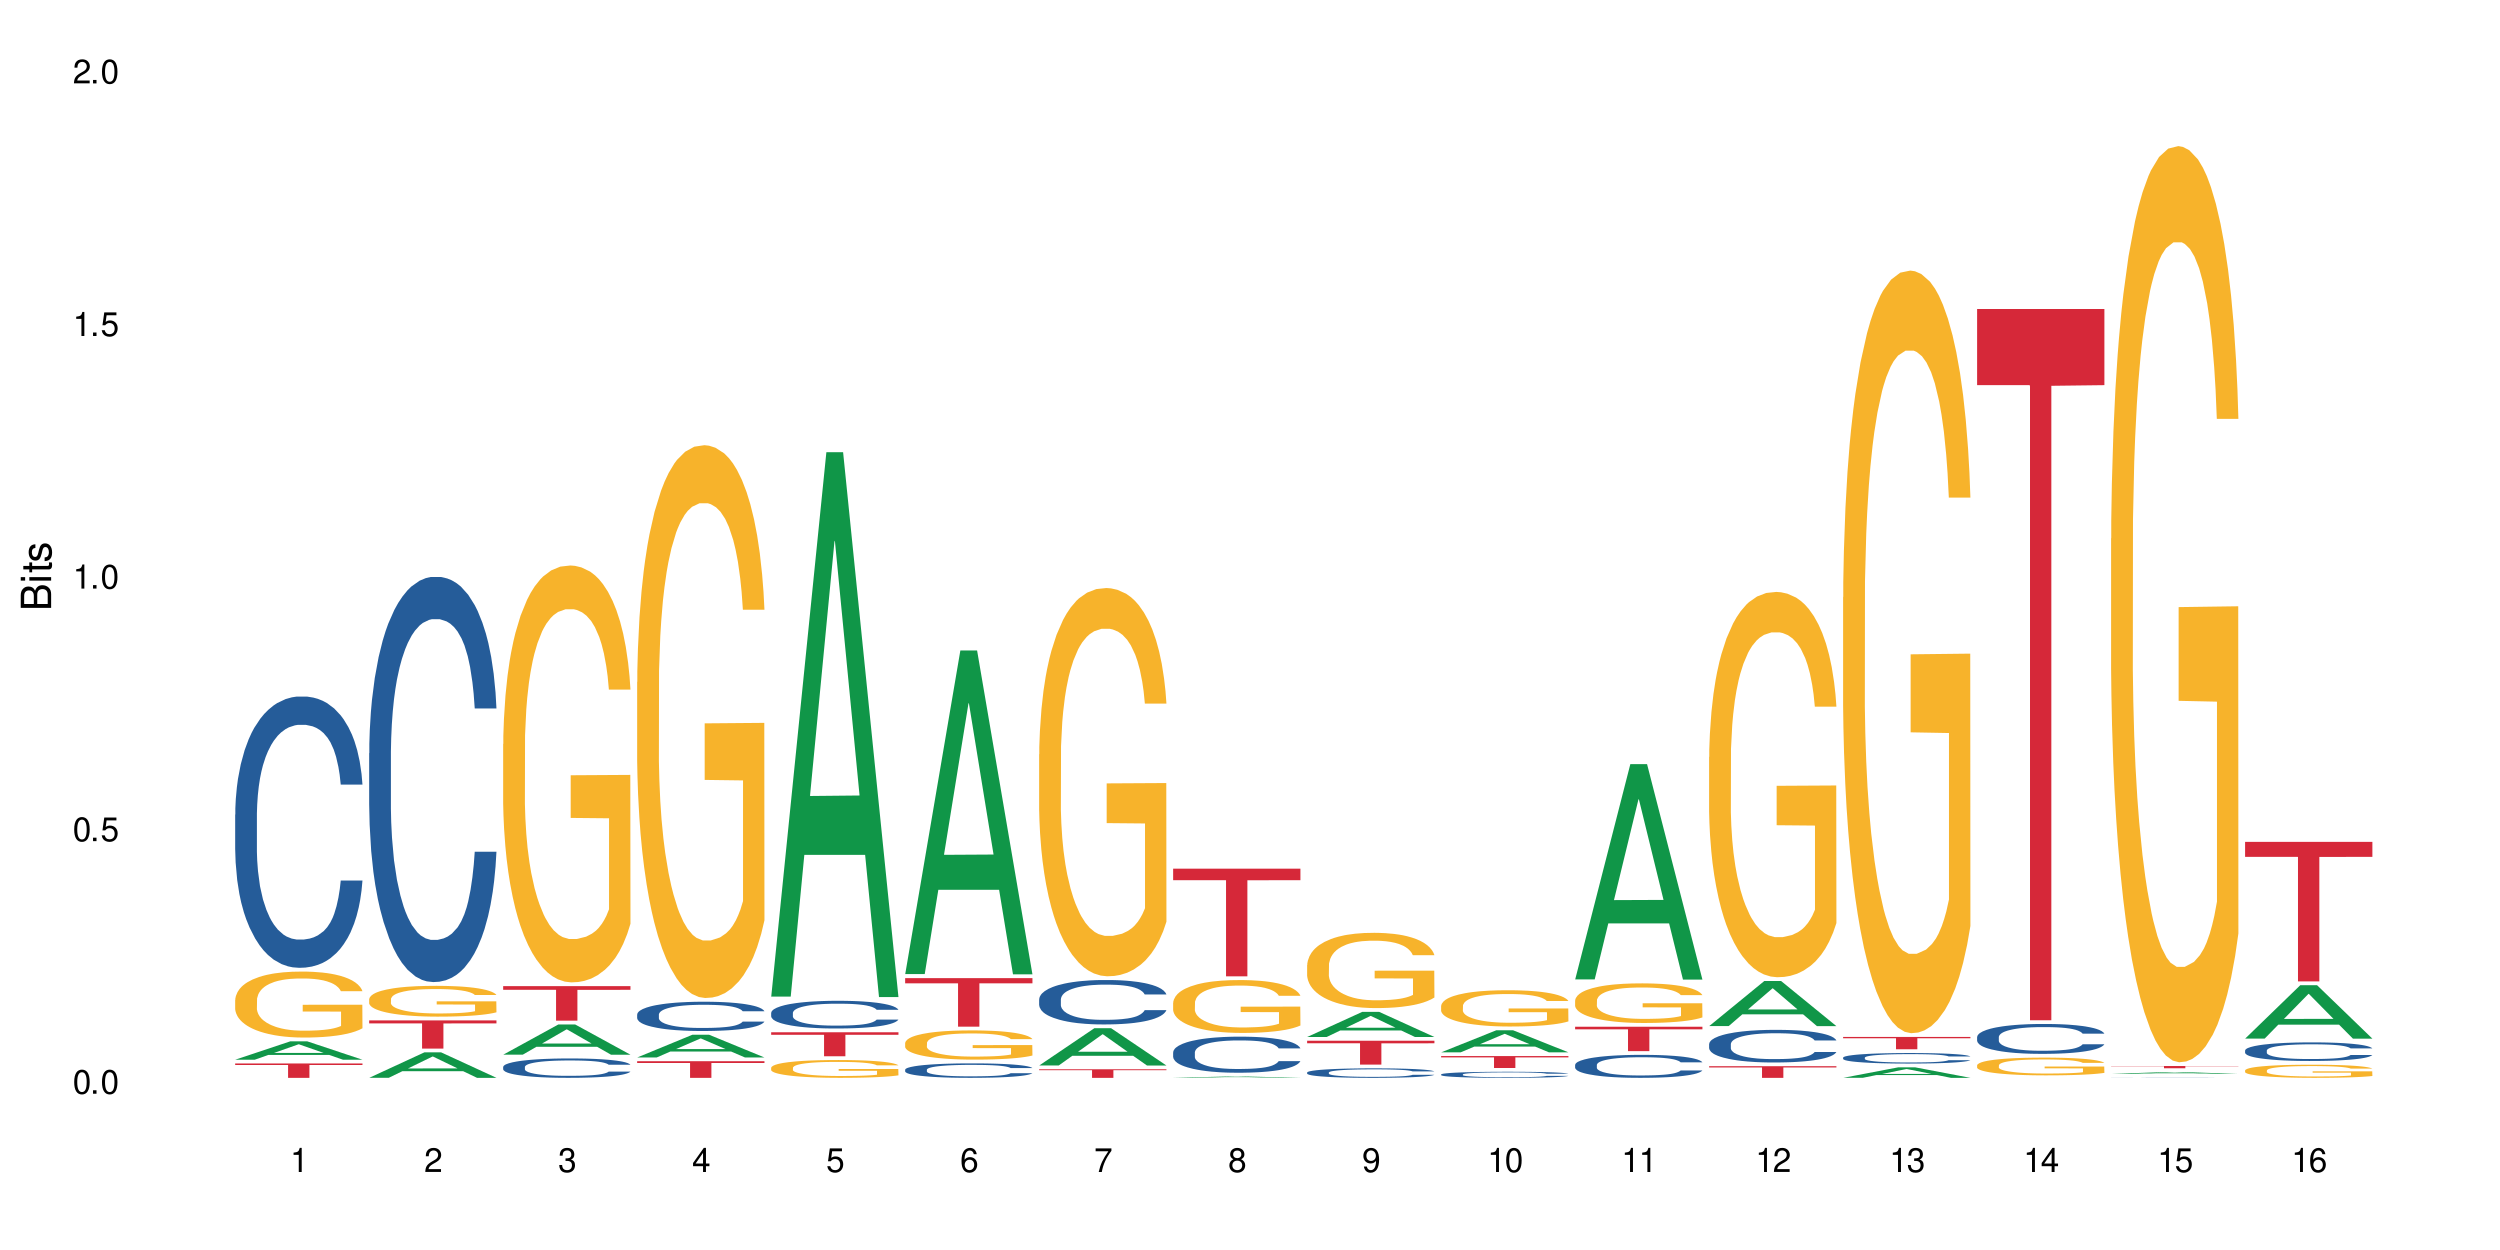 <?xml version="1.0" encoding="UTF-8"?>
<svg xmlns="http://www.w3.org/2000/svg" xmlns:xlink="http://www.w3.org/1999/xlink" width="720" height="360" viewBox="0 0 720 360">
<defs>
<g>
<g id="glyph-0-0">
</g>
<g id="glyph-0-1">
<path d="M 2.641 -6.938 C 2 -6.938 1.422 -6.656 1.078 -6.172 C 0.641 -5.562 0.406 -4.641 0.406 -3.359 C 0.406 -1.016 1.188 0.219 2.641 0.219 C 4.078 0.219 4.859 -1.016 4.859 -3.297 C 4.859 -4.641 4.656 -5.547 4.203 -6.172 C 3.844 -6.656 3.281 -6.938 2.641 -6.938 Z M 2.641 -6.188 C 3.547 -6.188 4 -5.25 4 -3.375 C 4 -1.406 3.562 -0.484 2.625 -0.484 C 1.734 -0.484 1.281 -1.438 1.281 -3.344 C 1.281 -5.25 1.734 -6.188 2.641 -6.188 Z M 2.641 -6.188 "/>
</g>
<g id="glyph-0-2">
<path d="M 1.828 -1 L 0.828 -1 L 0.828 0 L 1.828 0 Z M 1.828 -1 "/>
</g>
<g id="glyph-0-3">
<path d="M 4.562 -6.797 L 1.062 -6.797 L 0.547 -3.094 L 1.328 -3.094 C 1.719 -3.562 2.047 -3.734 2.578 -3.734 C 3.484 -3.734 4.062 -3.109 4.062 -2.094 C 4.062 -1.125 3.484 -0.531 2.578 -0.531 C 1.828 -0.531 1.375 -0.906 1.188 -1.672 L 0.328 -1.672 C 0.453 -1.109 0.547 -0.844 0.75 -0.594 C 1.125 -0.078 1.828 0.219 2.594 0.219 C 3.969 0.219 4.922 -0.781 4.922 -2.219 C 4.922 -3.562 4.031 -4.484 2.719 -4.484 C 2.25 -4.484 1.859 -4.359 1.469 -4.062 L 1.734 -5.969 L 4.562 -5.969 Z M 4.562 -6.797 "/>
</g>
<g id="glyph-0-4">
<path d="M 2.484 -4.938 L 2.484 0 L 3.328 0 L 3.328 -6.938 L 2.766 -6.938 C 2.469 -5.875 2.281 -5.734 0.984 -5.562 L 0.984 -4.938 Z M 2.484 -4.938 "/>
</g>
<g id="glyph-0-5">
<path d="M 4.859 -0.828 L 1.281 -0.828 C 1.359 -1.406 1.672 -1.781 2.5 -2.281 L 3.469 -2.828 C 4.406 -3.344 4.906 -4.062 4.906 -4.906 C 4.906 -5.484 4.672 -6.031 4.266 -6.406 C 3.859 -6.766 3.375 -6.938 2.719 -6.938 C 1.859 -6.938 1.219 -6.625 0.844 -6.031 C 0.609 -5.672 0.5 -5.234 0.484 -4.531 L 1.328 -4.531 C 1.359 -5.016 1.406 -5.281 1.531 -5.516 C 1.75 -5.938 2.188 -6.203 2.703 -6.203 C 3.469 -6.203 4.031 -5.641 4.031 -4.891 C 4.031 -4.344 3.719 -3.859 3.125 -3.516 L 2.234 -3 C 0.812 -2.172 0.406 -1.531 0.328 -0.016 L 4.859 -0.016 Z M 4.859 -0.828 "/>
</g>
<g id="glyph-0-6">
<path d="M 2.125 -3.188 L 2.578 -3.188 C 3.5 -3.188 3.984 -2.766 3.984 -1.922 C 3.984 -1.062 3.469 -0.531 2.594 -0.531 C 1.656 -0.531 1.203 -1 1.156 -2.016 L 0.312 -2.016 C 0.344 -1.453 0.438 -1.094 0.609 -0.781 C 0.953 -0.109 1.625 0.219 2.547 0.219 C 3.953 0.219 4.859 -0.625 4.859 -1.938 C 4.859 -2.828 4.516 -3.297 3.703 -3.594 C 4.344 -3.844 4.656 -4.328 4.656 -5.031 C 4.656 -6.219 3.875 -6.938 2.578 -6.938 C 1.203 -6.938 0.484 -6.172 0.453 -4.703 L 1.297 -4.703 C 1.312 -5.125 1.344 -5.359 1.453 -5.578 C 1.641 -5.969 2.062 -6.203 2.594 -6.203 C 3.344 -6.203 3.797 -5.75 3.797 -5 C 3.797 -4.516 3.609 -4.219 3.25 -4.047 C 3.016 -3.953 2.703 -3.922 2.125 -3.906 Z M 2.125 -3.188 "/>
</g>
<g id="glyph-0-7">
<path d="M 3.141 -1.672 L 3.141 0 L 3.984 0 L 3.984 -1.672 L 4.984 -1.672 L 4.984 -2.438 L 3.984 -2.438 L 3.984 -6.938 L 3.359 -6.938 L 0.266 -2.578 L 0.266 -1.672 Z M 3.141 -2.438 L 1 -2.438 L 3.141 -5.5 Z M 3.141 -2.438 "/>
</g>
<g id="glyph-0-8">
<path d="M 4.781 -5.125 C 4.609 -6.266 3.891 -6.938 2.844 -6.938 C 2.094 -6.938 1.422 -6.578 1.031 -5.953 C 0.594 -5.266 0.406 -4.422 0.406 -3.172 C 0.406 -2 0.578 -1.25 0.984 -0.641 C 1.359 -0.078 1.953 0.219 2.703 0.219 C 3.984 0.219 4.922 -0.75 4.922 -2.094 C 4.922 -3.375 4.062 -4.281 2.844 -4.281 C 2.172 -4.281 1.641 -4.031 1.281 -3.516 C 1.281 -5.234 1.828 -6.188 2.797 -6.188 C 3.391 -6.188 3.797 -5.797 3.938 -5.125 Z M 2.734 -3.531 C 3.547 -3.531 4.062 -2.953 4.062 -2.031 C 4.062 -1.156 3.484 -0.531 2.703 -0.531 C 1.922 -0.531 1.328 -1.188 1.328 -2.078 C 1.328 -2.938 1.906 -3.531 2.734 -3.531 Z M 2.734 -3.531 "/>
</g>
<g id="glyph-0-9">
<path d="M 4.984 -6.797 L 0.438 -6.797 L 0.438 -5.969 L 4.109 -5.969 C 2.5 -3.656 1.828 -2.234 1.328 0 L 2.219 0 C 2.594 -2.172 3.453 -4.047 4.984 -6.094 Z M 4.984 -6.797 "/>
</g>
<g id="glyph-0-10">
<path d="M 3.75 -3.656 C 4.469 -4.094 4.688 -4.438 4.688 -5.078 C 4.688 -6.172 3.844 -6.938 2.641 -6.938 C 1.438 -6.938 0.594 -6.172 0.594 -5.094 C 0.594 -4.438 0.812 -4.094 1.516 -3.656 C 0.734 -3.266 0.359 -2.703 0.359 -1.922 C 0.359 -0.656 1.281 0.219 2.641 0.219 C 3.984 0.219 4.922 -0.656 4.922 -1.922 C 4.922 -2.703 4.531 -3.266 3.75 -3.656 Z M 2.641 -6.188 C 3.359 -6.188 3.812 -5.75 3.812 -5.062 C 3.812 -4.406 3.344 -3.984 2.641 -3.984 C 1.922 -3.984 1.453 -4.406 1.453 -5.078 C 1.453 -5.75 1.922 -6.188 2.641 -6.188 Z M 2.641 -3.266 C 3.484 -3.266 4.062 -2.719 4.062 -1.906 C 4.062 -1.078 3.484 -0.531 2.625 -0.531 C 1.797 -0.531 1.219 -1.094 1.219 -1.906 C 1.219 -2.719 1.781 -3.266 2.641 -3.266 Z M 2.641 -3.266 "/>
</g>
<g id="glyph-0-11">
<path d="M 0.516 -1.578 C 0.672 -0.453 1.406 0.219 2.438 0.219 C 3.188 0.219 3.859 -0.141 4.266 -0.766 C 4.688 -1.453 4.891 -2.297 4.891 -3.547 C 4.891 -4.719 4.703 -5.453 4.312 -6.078 C 3.938 -6.641 3.344 -6.938 2.594 -6.938 C 1.297 -6.938 0.359 -5.969 0.359 -4.625 C 0.359 -3.344 1.234 -2.453 2.453 -2.453 C 3.094 -2.453 3.578 -2.672 4.016 -3.203 C 4 -1.484 3.469 -0.531 2.5 -0.531 C 1.906 -0.531 1.484 -0.906 1.359 -1.578 Z M 2.578 -6.203 C 3.375 -6.203 3.969 -5.531 3.969 -4.641 C 3.969 -3.797 3.391 -3.188 2.547 -3.188 C 1.734 -3.188 1.234 -3.766 1.234 -4.688 C 1.234 -5.562 1.797 -6.203 2.578 -6.203 Z M 2.578 -6.203 "/>
</g>
<g id="glyph-1-0">
</g>
<g id="glyph-1-1">
<path d="M 0 -0.953 L 0 -4.891 C 0 -5.719 -0.234 -6.344 -0.734 -6.797 C -1.188 -7.234 -1.812 -7.469 -2.5 -7.469 C -3.547 -7.469 -4.188 -7 -4.625 -5.875 C -4.984 -6.688 -5.625 -7.094 -6.531 -7.094 C -7.172 -7.094 -7.734 -6.859 -8.141 -6.391 C -8.562 -5.922 -8.75 -5.344 -8.75 -4.5 L -8.75 -0.953 Z M -4.984 -2.062 L -7.766 -2.062 L -7.766 -4.219 C -7.766 -4.844 -7.688 -5.203 -7.453 -5.5 C -7.219 -5.812 -6.859 -5.969 -6.375 -5.969 C -5.891 -5.969 -5.531 -5.812 -5.297 -5.5 C -5.062 -5.203 -4.984 -4.844 -4.984 -4.219 Z M -0.984 -2.062 L -4 -2.062 L -4 -4.781 C -4 -5.766 -3.438 -6.359 -2.484 -6.359 C -1.547 -6.359 -0.984 -5.766 -0.984 -4.781 Z M -0.984 -2.062 "/>
</g>
<g id="glyph-1-2">
<path d="M -6.281 -1.797 L -6.281 -0.797 L 0 -0.797 L 0 -1.797 Z M -8.75 -1.797 L -8.75 -0.797 L -7.484 -0.797 L -7.484 -1.797 Z M -8.75 -1.797 "/>
</g>
<g id="glyph-1-3">
<path d="M -6.281 -3.047 L -6.281 -2.016 L -8.016 -2.016 L -8.016 -1.016 L -6.281 -1.016 L -6.281 -0.172 L -5.469 -0.172 L -5.469 -1.016 L -0.719 -1.016 C -0.078 -1.016 0.281 -1.453 0.281 -2.234 C 0.281 -2.5 0.25 -2.719 0.188 -3.047 L -0.641 -3.047 C -0.609 -2.906 -0.594 -2.766 -0.594 -2.562 C -0.594 -2.141 -0.719 -2.016 -1.156 -2.016 L -5.469 -2.016 L -5.469 -3.047 Z M -6.281 -3.047 "/>
</g>
<g id="glyph-1-4">
<path d="M -4.531 -5.25 C -5.766 -5.25 -6.469 -4.422 -6.469 -2.969 C -6.469 -1.516 -5.719 -0.562 -4.547 -0.562 C -3.562 -0.562 -3.094 -1.062 -2.734 -2.562 L -2.516 -3.484 C -2.344 -4.188 -2.094 -4.469 -1.641 -4.469 C -1.047 -4.469 -0.641 -3.875 -0.641 -3 C -0.641 -2.453 -0.797 -2 -1.062 -1.75 C -1.25 -1.594 -1.422 -1.531 -1.875 -1.469 L -1.875 -0.406 C -0.422 -0.453 0.281 -1.266 0.281 -2.922 C 0.281 -4.5 -0.5 -5.516 -1.719 -5.516 C -2.656 -5.516 -3.172 -4.984 -3.469 -3.734 L -3.703 -2.766 C -3.891 -1.953 -4.156 -1.609 -4.594 -1.609 C -5.188 -1.609 -5.547 -2.125 -5.547 -2.938 C -5.547 -3.75 -5.203 -4.172 -4.531 -4.203 Z M -4.531 -5.25 "/>
</g>
</g>
</defs>
<rect x="-72" y="-36" width="864" height="432" fill="rgb(100%, 100%, 100%)" fill-opacity="1"/>
<path fill-rule="nonzero" fill="rgb(6.275%, 58.824%, 28.235%)" fill-opacity="1" d="M 67.73 305.199 L 67.77 305.191 L 83.633 299.895 L 88.449 299.895 L 104.391 305.203 L 98.789 305.203 L 94.797 303.816 L 77.289 303.816 L 73.371 305.199 L 67.73 305.199 L 78.973 303.242 L 93.191 303.238 L 86.102 300.762 L 86.023 300.758 L 85.945 300.77 L 78.934 303.238 L 78.973 303.242 Z M 67.73 305.199 "/>
<path fill-rule="nonzero" fill="rgb(14.51%, 36.078%, 60%)" fill-opacity="1" d="M 67.73 234.605 L 67.777 234.535 L 67.777 232.82 L 67.91 230.105 L 68.223 226.68 L 68.535 224.324 L 69.34 220.109 L 70.457 216.039 L 71.621 212.898 L 72.469 211.043 L 73.23 209.613 L 74.973 206.973 L 76.09 205.617 L 77.297 204.402 L 78.773 203.188 L 79.848 202.473 L 82.262 201.332 L 84.051 200.832 L 85.434 200.617 L 88.43 200.617 L 90.219 200.902 L 91.516 201.258 L 92.945 201.832 L 94.152 202.473 L 96.254 204.043 L 98.133 206.043 L 98.98 207.188 L 100.324 209.398 L 101.352 211.543 L 102.066 213.398 L 102.871 216.039 L 103.586 219.254 L 104.125 222.895 L 104.391 225.965 L 98.133 225.965 L 97.82 223.109 L 97.461 220.895 L 96.793 217.969 L 96.121 215.898 L 95.184 213.828 L 94.332 212.469 L 93.172 211.113 L 92.141 210.258 L 91.07 209.613 L 90.039 209.184 L 88.074 208.758 L 85.793 208.758 L 84.945 208.898 L 83.199 209.473 L 82.262 209.973 L 80.918 210.969 L 79.98 211.898 L 78.863 213.328 L 78.102 214.539 L 77.164 216.398 L 76.492 218.039 L 75.734 220.395 L 75.285 222.18 L 74.883 224.18 L 74.527 226.535 L 74.258 229.035 L 74.078 231.68 L 73.988 234.25 L 73.988 245.316 L 74.078 247.887 L 74.305 250.887 L 74.883 255.242 L 75.734 259.027 L 76.719 262.023 L 77.656 264.168 L 78.191 265.168 L 78.906 266.309 L 80.027 267.738 L 81.637 269.164 L 82.574 269.738 L 84.004 270.309 L 85.48 270.594 L 87.449 270.594 L 89.191 270.309 L 90.352 269.949 L 91.559 269.379 L 93.215 268.164 L 94.242 267.023 L 95.137 265.668 L 95.809 264.309 L 96.254 263.168 L 96.926 260.953 L 97.461 258.527 L 97.863 256.027 L 98.133 253.598 L 104.391 253.598 L 104.125 256.457 L 103.723 259.238 L 103.32 261.312 L 102.691 263.809 L 101.977 266.023 L 100.949 268.523 L 100.102 270.164 L 98.98 271.949 L 97.953 273.309 L 96.836 274.52 L 95.184 275.949 L 94.109 276.664 L 92.945 277.305 L 91.559 277.875 L 89.816 278.375 L 87.938 278.664 L 86.195 278.734 L 84.316 278.59 L 82.934 278.305 L 81.098 277.664 L 78.82 276.379 L 77.164 275.02 L 75.867 273.664 L 74.75 272.234 L 73.5 270.309 L 71.891 267.168 L 70.906 264.738 L 70.234 262.738 L 69.473 259.953 L 68.938 257.457 L 68.312 253.457 L 67.863 248.387 L 67.73 244.461 Z M 67.73 234.605 "/>
<path fill-rule="nonzero" fill="rgb(96.863%, 70.196%, 16.863%)" fill-opacity="1" d="M 67.73 287.953 L 67.777 287.934 L 67.777 287.586 L 67.953 286.805 L 68.402 285.73 L 68.984 284.844 L 69.609 284.152 L 70.012 283.785 L 70.684 283.266 L 71.262 282.883 L 72.738 282.102 L 74.617 281.375 L 75.645 281.062 L 76.809 280.766 L 78.461 280.438 L 79.223 280.316 L 81.547 280.035 L 84.184 279.863 L 87.09 279.812 L 88.43 279.828 L 90.266 279.898 L 92.77 280.09 L 94.199 280.262 L 95.316 280.438 L 96.477 280.66 L 97.91 281.008 L 99.25 281.426 L 100.324 281.844 L 101.395 282.363 L 102.289 282.918 L 103.051 283.527 L 103.723 284.254 L 104.125 284.863 L 104.391 285.469 L 98.176 285.469 L 97.82 284.863 L 97.418 284.395 L 96.746 283.82 L 96.074 283.402 L 95.406 283.074 L 94.152 282.625 L 93.082 282.344 L 91.738 282.102 L 90.441 281.945 L 88.969 281.844 L 88.074 281.809 L 85.703 281.809 L 83.559 281.93 L 82.305 282.066 L 81.41 282.207 L 80.16 282.469 L 79.398 282.676 L 78.953 282.812 L 77.613 283.352 L 76.719 283.84 L 76.227 284.168 L 75.602 284.688 L 75.152 285.156 L 74.66 285.852 L 74.391 286.371 L 74.035 287.551 L 73.988 290.676 L 74.125 291.336 L 74.391 292.047 L 74.75 292.672 L 75.285 293.332 L 75.824 293.836 L 76.762 294.512 L 77.566 294.965 L 78.191 295.258 L 79.398 295.727 L 79.891 295.883 L 81.055 296.195 L 82.262 296.438 L 83.738 296.648 L 84.855 296.75 L 86.641 296.836 L 88.922 296.836 L 91.605 296.734 L 93.305 296.594 L 94.465 296.457 L 95.227 296.336 L 96.164 296.145 L 96.836 295.969 L 97.461 295.777 L 98.223 295.484 L 98.223 291.336 L 87.18 291.32 L 87.18 289.375 L 104.348 289.355 L 104.391 296.145 L 103.453 296.613 L 102.289 297.062 L 101.172 297.41 L 100.012 297.707 L 98.355 298.035 L 97.016 298.242 L 94.957 298.488 L 93.082 298.645 L 91.113 298.746 L 89.371 298.801 L 87.312 298.816 L 85.48 298.781 L 83.512 298.676 L 81.949 298.539 L 80.516 298.363 L 79.086 298.141 L 77.297 297.773 L 76.137 297.48 L 74.93 297.117 L 73.723 296.68 L 72.648 296.211 L 71.934 295.848 L 71.219 295.434 L 70.457 294.91 L 69.742 294.32 L 69.207 293.781 L 68.715 293.176 L 68.355 292.602 L 68 291.82 L 67.82 291.195 L 67.73 290.66 Z M 67.73 287.953 "/>
<path fill-rule="nonzero" fill="rgb(83.922%, 15.686%, 22.353%)" fill-opacity="1" d="M 67.73 306.281 L 104.391 306.281 L 104.391 306.723 L 89.113 306.727 L 89.113 310.418 L 82.965 310.418 L 82.965 306.73 L 82.875 306.723 L 67.73 306.723 Z M 67.73 306.281 "/>
<path fill-rule="nonzero" fill="rgb(6.275%, 58.824%, 28.235%)" fill-opacity="1" d="M 106.32 310.41 L 106.359 310.406 L 122.223 303.078 L 127.039 303.078 L 142.98 310.418 L 137.383 310.418 L 133.387 308.504 L 115.879 308.504 L 111.961 310.41 L 106.32 310.41 L 117.562 307.711 L 131.781 307.703 L 124.691 304.277 L 124.613 304.27 L 124.535 304.293 L 117.523 307.703 L 117.562 307.711 Z M 106.32 310.41 "/>
<path fill-rule="nonzero" fill="rgb(14.51%, 36.078%, 60%)" fill-opacity="1" d="M 106.32 216.934 L 106.367 216.828 L 106.367 214.27 L 106.5 210.215 L 106.812 205.098 L 107.125 201.578 L 107.93 195.285 L 109.047 189.207 L 110.211 184.512 L 111.059 181.742 L 111.82 179.609 L 113.562 175.66 L 114.684 173.637 L 115.891 171.824 L 117.363 170.008 L 118.438 168.941 L 120.852 167.238 L 122.641 166.492 L 124.027 166.172 L 127.02 166.172 L 128.809 166.598 L 130.105 167.129 L 131.535 167.984 L 132.742 168.941 L 134.844 171.289 L 136.723 174.277 L 137.574 175.98 L 138.914 179.289 L 139.941 182.488 L 140.656 185.262 L 141.461 189.207 L 142.176 194.004 L 142.715 199.445 L 142.98 204.031 L 136.723 204.031 L 136.41 199.766 L 136.051 196.457 L 135.383 192.086 L 134.711 188.992 L 133.773 185.898 L 132.922 183.875 L 131.762 181.848 L 130.73 180.566 L 129.66 179.609 L 128.629 178.969 L 126.664 178.328 L 124.383 178.328 L 123.535 178.543 L 121.789 179.395 L 120.852 180.141 L 119.512 181.633 L 118.57 183.02 L 117.453 185.152 L 116.695 186.965 L 115.754 189.738 L 115.086 192.191 L 114.324 195.711 L 113.879 198.379 L 113.473 201.363 L 113.117 204.883 L 112.848 208.617 L 112.668 212.562 L 112.582 216.402 L 112.582 232.93 L 112.668 236.77 L 112.895 241.25 L 113.473 247.754 L 114.324 253.406 L 115.309 257.887 L 116.246 261.086 L 116.781 262.578 L 117.5 264.285 L 118.617 266.418 L 120.227 268.551 L 121.164 269.402 L 122.594 270.258 L 124.07 270.684 L 126.039 270.684 L 127.781 270.258 L 128.945 269.723 L 130.152 268.871 L 131.805 267.059 L 132.832 265.352 L 133.727 263.324 L 134.398 261.301 L 134.844 259.594 L 135.516 256.285 L 136.051 252.66 L 136.453 248.93 L 136.723 245.301 L 142.98 245.301 L 142.715 249.566 L 142.312 253.727 L 141.91 256.82 L 141.281 260.551 L 140.566 263.859 L 139.539 267.59 L 138.691 270.043 L 137.574 272.711 L 136.543 274.738 L 135.426 276.551 L 133.773 278.684 L 132.699 279.75 L 131.535 280.707 L 130.152 281.562 L 128.406 282.309 L 126.531 282.734 L 124.785 282.84 L 122.906 282.629 L 121.523 282.203 L 119.688 281.242 L 117.41 279.32 L 115.754 277.297 L 114.457 275.27 L 113.34 273.137 L 112.09 270.258 L 110.48 265.566 L 109.496 261.938 L 108.824 258.953 L 108.066 254.793 L 107.527 251.062 L 106.902 245.09 L 106.457 237.516 L 106.32 231.652 Z M 106.32 216.934 "/>
<path fill-rule="nonzero" fill="rgb(96.863%, 70.196%, 16.863%)" fill-opacity="1" d="M 106.32 287.719 L 106.367 287.711 L 106.367 287.551 L 106.543 287.184 L 106.992 286.684 L 107.574 286.27 L 108.199 285.945 L 108.602 285.773 L 109.273 285.531 L 109.852 285.355 L 111.328 284.988 L 113.207 284.648 L 114.234 284.504 L 115.398 284.363 L 117.051 284.211 L 117.812 284.156 L 120.137 284.023 L 122.773 283.945 L 125.68 283.918 L 127.02 283.926 L 128.855 283.961 L 131.359 284.051 L 132.789 284.129 L 133.906 284.211 L 135.07 284.316 L 136.5 284.477 L 137.84 284.672 L 138.914 284.867 L 139.988 285.109 L 140.879 285.371 L 141.641 285.652 L 142.312 285.992 L 142.715 286.277 L 142.98 286.562 L 136.77 286.562 L 136.41 286.277 L 136.008 286.059 L 135.336 285.793 L 134.668 285.598 L 133.996 285.441 L 132.742 285.23 L 131.672 285.102 L 130.328 284.988 L 129.031 284.918 L 127.559 284.867 L 126.664 284.852 L 124.293 284.852 L 122.148 284.906 L 120.895 284.973 L 120.004 285.039 L 118.75 285.16 L 117.988 285.258 L 117.543 285.32 L 116.203 285.574 L 115.309 285.801 L 114.816 285.953 L 114.191 286.195 L 113.742 286.414 L 113.25 286.738 L 112.984 286.984 L 112.625 287.535 L 112.582 288.992 L 112.715 289.301 L 112.984 289.633 L 113.34 289.926 L 113.879 290.234 L 114.414 290.469 L 115.352 290.785 L 116.156 290.996 L 116.781 291.133 L 117.988 291.352 L 118.48 291.426 L 119.645 291.57 L 120.852 291.684 L 122.328 291.781 L 123.445 291.828 L 125.234 291.871 L 127.512 291.871 L 130.195 291.82 L 131.895 291.758 L 133.059 291.691 L 133.816 291.633 L 134.754 291.547 L 135.426 291.465 L 136.051 291.375 L 136.812 291.238 L 136.812 289.301 L 125.77 289.293 L 125.77 288.383 L 142.938 288.375 L 142.98 291.547 L 142.043 291.766 L 140.879 291.977 L 139.762 292.137 L 138.602 292.273 L 136.945 292.43 L 135.605 292.527 L 133.547 292.641 L 131.672 292.711 L 129.703 292.762 L 127.961 292.785 L 125.902 292.793 L 124.07 292.777 L 122.102 292.73 L 120.539 292.664 L 119.109 292.582 L 117.676 292.477 L 115.891 292.309 L 114.727 292.168 L 113.52 292 L 112.312 291.797 L 111.238 291.578 L 110.523 291.406 L 109.809 291.215 L 109.047 290.969 L 108.332 290.695 L 107.797 290.441 L 107.305 290.16 L 106.945 289.891 L 106.59 289.527 L 106.41 289.234 L 106.32 288.984 Z M 106.32 287.719 "/>
<path fill-rule="nonzero" fill="rgb(83.922%, 15.686%, 22.353%)" fill-opacity="1" d="M 106.32 293.871 L 142.98 293.871 L 142.98 294.742 L 127.703 294.75 L 127.703 302 L 121.555 302 L 121.555 294.758 L 121.465 294.742 L 106.32 294.742 Z M 106.32 293.871 "/>
<path fill-rule="nonzero" fill="rgb(6.275%, 58.824%, 28.235%)" fill-opacity="1" d="M 144.91 303.75 L 144.949 303.742 L 160.812 295.039 L 165.633 295.039 L 181.574 303.758 L 175.973 303.758 L 171.977 301.484 L 154.469 301.484 L 150.551 303.75 L 144.91 303.75 L 156.152 300.543 L 170.371 300.535 L 163.281 296.465 L 163.203 296.457 L 163.125 296.48 L 156.113 300.535 L 156.152 300.543 Z M 144.91 303.75 "/>
<path fill-rule="nonzero" fill="rgb(14.51%, 36.078%, 60%)" fill-opacity="1" d="M 144.91 307.266 L 144.957 307.262 L 144.957 307.137 L 145.09 306.945 L 145.402 306.699 L 145.715 306.531 L 146.52 306.23 L 147.641 305.938 L 148.801 305.715 L 149.652 305.582 L 150.41 305.48 L 152.156 305.293 L 153.273 305.195 L 154.48 305.109 L 155.953 305.02 L 157.027 304.969 L 159.441 304.887 L 161.23 304.852 L 162.617 304.836 L 165.613 304.836 L 167.398 304.859 L 168.695 304.883 L 170.129 304.926 L 171.336 304.969 L 173.434 305.082 L 175.312 305.227 L 176.164 305.309 L 177.504 305.465 L 178.531 305.617 L 179.246 305.75 L 180.051 305.938 L 180.77 306.168 L 181.305 306.43 L 181.574 306.648 L 175.312 306.648 L 175 306.445 L 174.645 306.285 L 173.973 306.078 L 173.301 305.93 L 172.363 305.781 L 171.512 305.684 L 170.352 305.586 L 169.324 305.527 L 168.25 305.48 L 167.223 305.449 L 165.254 305.418 L 162.973 305.418 L 162.125 305.43 L 160.379 305.469 L 159.441 305.504 L 158.102 305.578 L 157.16 305.645 L 156.043 305.746 L 155.285 305.832 L 154.344 305.965 L 153.676 306.082 L 152.914 306.25 L 152.469 306.379 L 152.066 306.52 L 151.707 306.688 L 151.438 306.867 L 151.262 307.055 L 151.172 307.242 L 151.172 308.031 L 151.262 308.215 L 151.484 308.43 L 152.066 308.738 L 152.914 309.012 L 153.898 309.227 L 154.836 309.379 L 155.375 309.449 L 156.09 309.531 L 157.207 309.633 L 158.816 309.734 L 159.754 309.777 L 161.184 309.816 L 162.66 309.836 L 164.629 309.836 L 166.371 309.816 L 167.535 309.793 L 168.742 309.75 L 170.395 309.664 L 171.422 309.582 L 172.316 309.484 L 172.988 309.387 L 173.434 309.305 L 174.105 309.148 L 174.645 308.977 L 175.047 308.797 L 175.312 308.621 L 181.574 308.621 L 181.305 308.828 L 180.902 309.027 L 180.5 309.172 L 179.875 309.352 L 179.156 309.512 L 178.129 309.688 L 177.281 309.805 L 176.164 309.934 L 175.133 310.031 L 174.016 310.117 L 172.363 310.219 L 171.289 310.27 L 170.129 310.316 L 168.742 310.355 L 166.996 310.395 L 165.121 310.414 L 163.375 310.418 L 161.5 310.41 L 160.113 310.387 L 158.281 310.344 L 156 310.25 L 154.344 310.152 L 153.047 310.055 L 151.93 309.953 L 150.68 309.816 L 149.07 309.594 L 148.086 309.418 L 147.414 309.277 L 146.656 309.078 L 146.117 308.898 L 145.492 308.613 L 145.047 308.25 L 144.91 307.969 Z M 144.91 307.266 "/>
<path fill-rule="nonzero" fill="rgb(96.863%, 70.196%, 16.863%)" fill-opacity="1" d="M 144.91 214.285 L 144.957 214.176 L 144.957 211.984 L 145.137 207.051 L 145.582 200.25 L 146.164 194.66 L 146.789 190.273 L 147.191 187.969 L 147.863 184.68 L 148.445 182.27 L 149.918 177.332 L 151.797 172.727 L 152.824 170.754 L 153.988 168.891 L 155.641 166.809 L 156.402 166.039 L 158.727 164.285 L 161.363 163.188 L 164.27 162.859 L 165.613 162.969 L 167.445 163.41 L 169.949 164.613 L 171.379 165.711 L 172.496 166.809 L 173.66 168.234 L 175.09 170.426 L 176.43 173.059 L 177.504 175.688 L 178.578 178.98 L 179.473 182.488 L 180.23 186.324 L 180.902 190.93 L 181.305 194.77 L 181.574 198.605 L 175.359 198.605 L 175 194.77 L 174.598 191.809 L 173.926 188.188 L 173.258 185.559 L 172.586 183.473 L 171.336 180.625 L 170.262 178.867 L 168.922 177.332 L 167.625 176.348 L 166.148 175.688 L 165.254 175.469 L 162.883 175.469 L 160.738 176.238 L 159.488 177.113 L 158.594 177.992 L 157.34 179.637 L 156.582 180.953 L 156.133 181.828 L 154.793 185.23 L 153.898 188.301 L 153.406 190.383 L 152.781 193.672 L 152.332 196.633 L 151.84 201.02 L 151.574 204.309 L 151.215 211.766 L 151.172 231.5 L 151.305 235.668 L 151.574 240.164 L 151.93 244.109 L 152.469 248.277 L 153.004 251.457 L 153.941 255.734 L 154.746 258.586 L 155.375 260.449 L 156.582 263.41 L 157.07 264.395 L 158.234 266.371 L 159.441 267.906 L 160.918 269.219 L 162.035 269.879 L 163.824 270.426 L 166.102 270.426 L 168.785 269.77 L 170.484 268.891 L 171.648 268.016 L 172.406 267.246 L 173.348 266.039 L 174.016 264.945 L 174.645 263.738 L 175.402 261.875 L 175.402 235.668 L 164.359 235.559 L 164.359 223.277 L 181.527 223.168 L 181.574 266.039 L 180.633 269 L 179.473 271.852 L 178.352 274.047 L 177.191 275.91 L 175.535 277.992 L 174.195 279.309 L 172.141 280.844 L 170.262 281.832 L 168.293 282.488 L 166.551 282.816 L 164.492 282.926 L 162.66 282.707 L 160.695 282.051 L 159.129 281.172 L 157.699 280.074 L 156.266 278.652 L 154.48 276.348 L 153.316 274.484 L 152.109 272.18 L 150.902 269.441 L 149.828 266.48 L 149.113 264.176 L 148.398 261.547 L 147.641 258.254 L 146.922 254.527 L 146.387 251.129 L 145.895 247.289 L 145.539 243.672 L 145.18 238.738 L 145 234.789 L 144.91 231.391 Z M 144.91 214.285 "/>
<path fill-rule="nonzero" fill="rgb(83.922%, 15.686%, 22.353%)" fill-opacity="1" d="M 144.91 284.004 L 181.574 284.004 L 181.574 285.07 L 166.293 285.078 L 166.293 293.961 L 160.145 293.961 L 160.145 285.09 L 160.059 285.07 L 144.91 285.07 Z M 144.91 284.004 "/>
<path fill-rule="nonzero" fill="rgb(6.275%, 58.824%, 28.235%)" fill-opacity="1" d="M 183.5 304.547 L 183.543 304.543 L 199.402 298.008 L 204.223 298.008 L 220.164 304.555 L 214.562 304.555 L 210.566 302.844 L 193.059 302.844 L 189.141 304.547 L 183.5 304.547 L 194.742 302.137 L 208.961 302.133 L 201.871 299.078 L 201.793 299.07 L 201.715 299.09 L 194.703 302.133 L 194.742 302.137 Z M 183.5 304.547 "/>
<path fill-rule="nonzero" fill="rgb(14.51%, 36.078%, 60%)" fill-opacity="1" d="M 183.5 292.172 L 183.547 292.164 L 183.547 291.977 L 183.68 291.684 L 183.992 291.316 L 184.309 291.062 L 185.113 290.605 L 186.23 290.168 L 187.391 289.828 L 188.242 289.629 L 189 289.477 L 190.746 289.191 L 191.863 289.043 L 193.07 288.914 L 194.543 288.781 L 195.617 288.707 L 198.031 288.582 L 199.82 288.527 L 201.207 288.504 L 204.203 288.504 L 205.988 288.535 L 207.285 288.574 L 208.719 288.637 L 209.926 288.707 L 212.027 288.875 L 213.902 289.09 L 214.754 289.215 L 216.094 289.453 L 217.121 289.684 L 217.84 289.883 L 218.645 290.168 L 219.359 290.516 L 219.895 290.906 L 220.164 291.238 L 213.902 291.238 L 213.59 290.93 L 213.234 290.691 L 212.562 290.375 L 211.891 290.152 L 210.953 289.93 L 210.102 289.785 L 208.941 289.637 L 207.914 289.543 L 206.84 289.477 L 205.812 289.43 L 203.844 289.383 L 201.562 289.383 L 200.715 289.398 L 198.973 289.461 L 198.031 289.516 L 196.691 289.621 L 195.754 289.723 L 194.633 289.875 L 193.875 290.008 L 192.934 290.207 L 192.266 290.383 L 191.504 290.637 L 191.059 290.832 L 190.656 291.047 L 190.297 291.301 L 190.031 291.57 L 189.852 291.855 L 189.762 292.133 L 189.762 293.324 L 189.852 293.602 L 190.074 293.926 L 190.656 294.395 L 191.504 294.805 L 192.488 295.129 L 193.426 295.359 L 193.965 295.465 L 194.68 295.59 L 195.797 295.742 L 197.406 295.898 L 198.344 295.957 L 199.777 296.02 L 201.25 296.051 L 203.219 296.051 L 204.961 296.02 L 206.125 295.98 L 207.332 295.922 L 208.984 295.789 L 210.016 295.668 L 210.906 295.52 L 211.578 295.375 L 212.027 295.25 L 212.695 295.012 L 213.234 294.75 L 213.637 294.48 L 213.902 294.219 L 220.164 294.219 L 219.895 294.527 L 219.492 294.828 L 219.09 295.051 L 218.465 295.32 L 217.75 295.559 L 216.719 295.828 L 215.871 296.004 L 214.754 296.199 L 213.727 296.344 L 212.605 296.477 L 210.953 296.629 L 209.879 296.707 L 208.719 296.773 L 207.332 296.836 L 205.586 296.891 L 203.711 296.922 L 201.965 296.93 L 200.09 296.914 L 198.703 296.883 L 196.871 296.812 L 194.59 296.676 L 192.934 296.527 L 191.641 296.383 L 190.52 296.227 L 189.27 296.02 L 187.66 295.68 L 186.676 295.418 L 186.004 295.203 L 185.246 294.902 L 184.711 294.633 L 184.082 294.203 L 183.637 293.656 L 183.5 293.234 Z M 183.5 292.172 "/>
<path fill-rule="nonzero" fill="rgb(96.863%, 70.196%, 16.863%)" fill-opacity="1" d="M 183.5 196.406 L 183.547 196.262 L 183.547 193.352 L 183.727 186.809 L 184.172 177.797 L 184.754 170.379 L 185.379 164.562 L 185.781 161.512 L 186.453 157.148 L 187.035 153.949 L 188.508 147.406 L 190.387 141.301 L 191.414 138.684 L 192.578 136.211 L 194.23 133.449 L 194.992 132.43 L 197.316 130.105 L 199.953 128.648 L 202.859 128.215 L 204.203 128.359 L 206.035 128.941 L 208.539 130.539 L 209.969 131.992 L 211.086 133.449 L 212.25 135.34 L 213.68 138.246 L 215.02 141.734 L 216.094 145.227 L 217.168 149.586 L 218.062 154.242 L 218.82 159.328 L 219.492 165.438 L 219.895 170.523 L 220.164 175.613 L 213.949 175.613 L 213.59 170.523 L 213.188 166.598 L 212.52 161.801 L 211.848 158.312 L 211.176 155.551 L 209.926 151.77 L 208.852 149.441 L 207.512 147.406 L 206.215 146.098 L 204.738 145.227 L 203.844 144.934 L 201.477 144.934 L 199.328 145.953 L 198.078 147.117 L 197.184 148.277 L 195.93 150.461 L 195.172 152.203 L 194.723 153.367 L 193.383 157.875 L 192.488 161.945 L 191.996 164.711 L 191.371 169.07 L 190.922 172.996 L 190.434 178.812 L 190.164 183.176 L 189.805 193.062 L 189.762 219.234 L 189.895 224.762 L 190.164 230.723 L 190.52 235.957 L 191.059 241.48 L 191.594 245.699 L 192.531 251.367 L 193.336 255.148 L 193.965 257.621 L 195.172 261.547 L 195.664 262.855 L 196.824 265.473 L 198.031 267.508 L 199.508 269.254 L 200.625 270.125 L 202.414 270.852 L 204.695 270.852 L 207.375 269.98 L 209.074 268.816 L 210.238 267.652 L 210.996 266.637 L 211.938 265.035 L 212.605 263.582 L 213.234 261.984 L 213.992 259.512 L 213.992 224.762 L 202.949 224.613 L 202.949 208.328 L 220.117 208.184 L 220.164 265.035 L 219.223 268.961 L 218.062 272.742 L 216.945 275.648 L 215.781 278.121 L 214.129 280.883 L 212.785 282.629 L 210.73 284.664 L 208.852 285.973 L 206.883 286.848 L 205.141 287.281 L 203.086 287.426 L 201.25 287.137 L 199.285 286.266 L 197.719 285.102 L 196.289 283.648 L 194.859 281.758 L 193.07 278.703 L 191.906 276.23 L 190.699 273.18 L 189.492 269.543 L 188.418 265.617 L 187.703 262.562 L 186.988 259.074 L 186.23 254.711 L 185.516 249.77 L 184.977 245.262 L 184.484 240.172 L 184.129 235.375 L 183.77 228.832 L 183.59 223.598 L 183.5 219.09 Z M 183.5 196.406 "/>
<path fill-rule="nonzero" fill="rgb(83.922%, 15.686%, 22.353%)" fill-opacity="1" d="M 183.5 305.633 L 220.164 305.633 L 220.164 306.145 L 204.883 306.148 L 204.883 310.418 L 198.738 310.418 L 198.738 306.152 L 198.648 306.145 L 183.5 306.145 Z M 183.5 305.633 "/>
<path fill-rule="nonzero" fill="rgb(6.275%, 58.824%, 28.235%)" fill-opacity="1" d="M 222.094 287.012 L 222.133 286.863 L 237.996 130.227 L 242.812 130.227 L 258.754 287.156 L 253.152 287.156 L 249.156 246.195 L 231.648 246.195 L 227.73 287.012 L 222.094 287.012 L 233.332 229.246 L 247.551 229.102 L 240.461 155.867 L 240.383 155.719 L 240.305 156.16 L 233.293 229.102 L 233.332 229.246 Z M 222.094 287.012 "/>
<path fill-rule="nonzero" fill="rgb(14.51%, 36.078%, 60%)" fill-opacity="1" d="M 222.094 291.703 L 222.137 291.695 L 222.137 291.523 L 222.27 291.246 L 222.586 290.895 L 222.898 290.656 L 223.703 290.227 L 224.82 289.809 L 225.98 289.488 L 226.832 289.301 L 227.59 289.152 L 229.336 288.883 L 230.453 288.746 L 231.66 288.621 L 233.137 288.496 L 234.207 288.426 L 236.621 288.309 L 238.41 288.258 L 239.797 288.234 L 242.793 288.234 L 244.582 288.266 L 245.879 288.301 L 247.309 288.359 L 248.516 288.426 L 250.617 288.586 L 252.492 288.789 L 253.344 288.906 L 254.684 289.133 L 255.715 289.352 L 256.43 289.539 L 257.234 289.809 L 257.949 290.137 L 258.484 290.508 L 258.754 290.824 L 252.492 290.824 L 252.18 290.531 L 251.824 290.305 L 251.152 290.008 L 250.48 289.797 L 249.543 289.582 L 248.695 289.445 L 247.531 289.309 L 246.504 289.219 L 245.43 289.152 L 244.402 289.109 L 242.434 289.066 L 240.156 289.066 L 239.305 289.082 L 237.562 289.141 L 236.621 289.191 L 235.281 289.293 L 234.344 289.387 L 233.227 289.531 L 232.465 289.656 L 231.527 289.848 L 230.855 290.012 L 230.094 290.254 L 229.648 290.438 L 229.246 290.641 L 228.887 290.879 L 228.621 291.137 L 228.441 291.406 L 228.352 291.668 L 228.352 292.797 L 228.441 293.059 L 228.664 293.367 L 229.246 293.809 L 230.094 294.195 L 231.078 294.504 L 232.016 294.719 L 232.555 294.824 L 233.27 294.938 L 234.387 295.086 L 235.996 295.23 L 236.934 295.289 L 238.367 295.348 L 239.84 295.375 L 241.809 295.375 L 243.551 295.348 L 244.715 295.312 L 245.922 295.254 L 247.574 295.129 L 248.605 295.012 L 249.5 294.875 L 250.168 294.734 L 250.617 294.617 L 251.285 294.395 L 251.824 294.145 L 252.227 293.891 L 252.492 293.641 L 258.754 293.641 L 258.484 293.934 L 258.082 294.219 L 257.68 294.43 L 257.055 294.684 L 256.34 294.91 L 255.309 295.164 L 254.461 295.332 L 253.344 295.516 L 252.316 295.652 L 251.199 295.777 L 249.543 295.922 L 248.469 295.996 L 247.309 296.062 L 245.922 296.121 L 244.18 296.172 L 242.301 296.199 L 240.559 296.207 L 238.68 296.191 L 237.293 296.164 L 235.461 296.098 L 233.18 295.965 L 231.527 295.828 L 230.23 295.691 L 229.113 295.543 L 227.859 295.348 L 226.25 295.027 L 225.266 294.777 L 224.598 294.574 L 223.836 294.289 L 223.301 294.035 L 222.672 293.629 L 222.227 293.109 L 222.094 292.711 Z M 222.094 291.703 "/>
<path fill-rule="nonzero" fill="rgb(96.863%, 70.196%, 16.863%)" fill-opacity="1" d="M 222.094 307.488 L 222.137 307.48 L 222.137 307.387 L 222.316 307.176 L 222.762 306.887 L 223.344 306.648 L 223.969 306.461 L 224.371 306.363 L 225.043 306.223 L 225.625 306.117 L 227.098 305.906 L 228.977 305.711 L 230.004 305.625 L 231.168 305.547 L 232.82 305.457 L 233.582 305.426 L 235.906 305.352 L 238.543 305.305 L 241.449 305.289 L 242.793 305.293 L 244.625 305.312 L 247.129 305.363 L 248.559 305.41 L 249.676 305.457 L 250.84 305.52 L 252.27 305.613 L 253.613 305.727 L 254.684 305.836 L 255.758 305.977 L 256.652 306.129 L 257.41 306.293 L 258.082 306.488 L 258.484 306.652 L 258.754 306.816 L 252.539 306.816 L 252.18 306.652 L 251.777 306.527 L 251.109 306.371 L 250.438 306.258 L 249.766 306.172 L 248.516 306.047 L 247.441 305.973 L 246.102 305.906 L 244.805 305.867 L 243.328 305.836 L 242.434 305.828 L 240.066 305.828 L 237.918 305.859 L 236.668 305.898 L 235.773 305.938 L 234.52 306.008 L 233.762 306.062 L 233.312 306.102 L 231.973 306.246 L 231.078 306.375 L 230.586 306.465 L 229.961 306.605 L 229.516 306.73 L 229.023 306.918 L 228.754 307.059 L 228.395 307.379 L 228.352 308.223 L 228.484 308.398 L 228.754 308.594 L 229.113 308.762 L 229.648 308.938 L 230.184 309.074 L 231.125 309.258 L 231.93 309.379 L 232.555 309.457 L 233.762 309.586 L 234.254 309.629 L 235.414 309.711 L 236.621 309.777 L 238.098 309.832 L 239.215 309.859 L 241.004 309.883 L 243.285 309.883 L 245.965 309.855 L 247.664 309.82 L 248.828 309.781 L 249.586 309.75 L 250.527 309.699 L 251.199 309.652 L 251.824 309.598 L 252.582 309.52 L 252.582 308.398 L 241.539 308.395 L 241.539 307.871 L 258.707 307.867 L 258.754 309.699 L 257.812 309.824 L 256.652 309.945 L 255.535 310.039 L 254.371 310.117 L 252.719 310.207 L 251.375 310.266 L 249.32 310.328 L 247.441 310.371 L 245.477 310.398 L 243.73 310.414 L 241.676 310.418 L 239.84 310.41 L 237.875 310.383 L 236.309 310.344 L 234.879 310.297 L 233.449 310.234 L 231.66 310.137 L 230.496 310.059 L 229.289 309.961 L 228.082 309.844 L 227.012 309.715 L 226.293 309.617 L 225.578 309.504 L 224.82 309.363 L 224.105 309.207 L 223.566 309.059 L 223.074 308.895 L 222.719 308.742 L 222.359 308.531 L 222.184 308.363 L 222.094 308.219 Z M 222.094 307.488 "/>
<path fill-rule="nonzero" fill="rgb(83.922%, 15.686%, 22.353%)" fill-opacity="1" d="M 222.094 297.285 L 258.754 297.285 L 258.754 298.027 L 243.473 298.031 L 243.473 304.211 L 237.328 304.211 L 237.328 298.039 L 237.238 298.027 L 222.094 298.027 Z M 222.094 297.285 "/>
<path fill-rule="nonzero" fill="rgb(6.275%, 58.824%, 28.235%)" fill-opacity="1" d="M 260.684 280.531 L 260.723 280.441 L 276.586 187.328 L 281.402 187.328 L 297.344 280.617 L 291.742 280.617 L 287.746 256.266 L 270.238 256.266 L 266.324 280.531 L 260.684 280.531 L 271.922 246.191 L 286.141 246.105 L 279.051 202.57 L 278.973 202.48 L 278.895 202.742 L 271.883 246.105 L 271.922 246.191 Z M 260.684 280.531 "/>
<path fill-rule="nonzero" fill="rgb(14.51%, 36.078%, 60%)" fill-opacity="1" d="M 260.684 308.066 L 260.727 308.062 L 260.727 307.969 L 260.863 307.824 L 261.176 307.641 L 261.488 307.516 L 262.293 307.293 L 263.41 307.074 L 264.57 306.906 L 265.422 306.809 L 266.184 306.73 L 267.926 306.59 L 269.043 306.52 L 270.25 306.453 L 271.727 306.387 L 272.797 306.352 L 275.211 306.289 L 277 306.262 L 278.387 306.25 L 281.383 306.25 L 283.172 306.266 L 284.469 306.285 L 285.898 306.316 L 287.105 306.352 L 289.207 306.434 L 291.086 306.539 L 291.934 306.602 L 293.273 306.719 L 294.305 306.836 L 295.02 306.934 L 295.824 307.074 L 296.539 307.246 L 297.074 307.441 L 297.344 307.605 L 291.086 307.605 L 290.77 307.453 L 290.414 307.332 L 289.742 307.176 L 289.074 307.066 L 288.133 306.957 L 287.285 306.883 L 286.121 306.812 L 285.094 306.766 L 284.02 306.73 L 282.992 306.707 L 281.023 306.688 L 278.746 306.688 L 277.895 306.691 L 276.152 306.723 L 275.211 306.75 L 273.871 306.805 L 272.934 306.852 L 271.816 306.93 L 271.055 306.996 L 270.117 307.094 L 269.445 307.18 L 268.684 307.305 L 268.238 307.402 L 267.836 307.508 L 267.477 307.633 L 267.211 307.766 L 267.031 307.91 L 266.941 308.047 L 266.941 308.637 L 267.031 308.773 L 267.254 308.934 L 267.836 309.164 L 268.684 309.367 L 269.668 309.527 L 270.609 309.641 L 271.145 309.695 L 271.859 309.754 L 272.977 309.832 L 274.586 309.906 L 275.527 309.938 L 276.957 309.969 L 278.434 309.984 L 280.398 309.984 L 282.141 309.969 L 283.305 309.949 L 284.512 309.918 L 286.168 309.855 L 287.195 309.793 L 288.09 309.723 L 288.758 309.648 L 289.207 309.59 L 289.879 309.469 L 290.414 309.34 L 290.816 309.207 L 291.086 309.078 L 297.344 309.078 L 297.074 309.23 L 296.672 309.379 L 296.27 309.488 L 295.645 309.621 L 294.93 309.742 L 293.902 309.875 L 293.051 309.961 L 291.934 310.059 L 290.906 310.129 L 289.789 310.195 L 288.133 310.27 L 287.059 310.309 L 285.898 310.344 L 284.512 310.371 L 282.77 310.398 L 280.891 310.414 L 279.148 310.418 L 277.27 310.41 L 275.883 310.395 L 274.051 310.363 L 271.77 310.293 L 270.117 310.219 L 268.82 310.148 L 267.703 310.07 L 266.449 309.969 L 264.84 309.801 L 263.855 309.672 L 263.188 309.566 L 262.426 309.418 L 261.891 309.285 L 261.266 309.07 L 260.816 308.801 L 260.684 308.59 Z M 260.684 308.066 "/>
<path fill-rule="nonzero" fill="rgb(96.863%, 70.196%, 16.863%)" fill-opacity="1" d="M 260.684 300.359 L 260.727 300.352 L 260.727 300.199 L 260.906 299.852 L 261.352 299.375 L 261.934 298.984 L 262.559 298.676 L 262.961 298.516 L 263.633 298.285 L 264.215 298.117 L 265.691 297.77 L 267.566 297.445 L 268.598 297.309 L 269.758 297.18 L 271.414 297.031 L 272.172 296.977 L 274.496 296.855 L 277.137 296.777 L 280.043 296.754 L 281.383 296.762 L 283.215 296.793 L 285.719 296.879 L 287.148 296.953 L 288.27 297.031 L 289.43 297.133 L 290.859 297.285 L 292.203 297.469 L 293.273 297.656 L 294.348 297.887 L 295.242 298.133 L 296.004 298.398 L 296.672 298.723 L 297.074 298.992 L 297.344 299.262 L 291.129 299.262 L 290.77 298.992 L 290.367 298.785 L 289.699 298.531 L 289.027 298.348 L 288.355 298.199 L 287.105 298 L 286.031 297.879 L 284.691 297.77 L 283.395 297.699 L 281.918 297.656 L 281.023 297.641 L 278.656 297.641 L 276.508 297.691 L 275.258 297.754 L 274.363 297.816 L 273.113 297.93 L 272.352 298.023 L 271.906 298.086 L 270.562 298.324 L 269.668 298.539 L 269.176 298.684 L 268.551 298.914 L 268.105 299.121 L 267.613 299.43 L 267.344 299.66 L 266.988 300.184 L 266.941 301.566 L 267.074 301.859 L 267.344 302.176 L 267.703 302.453 L 268.238 302.746 L 268.773 302.969 L 269.715 303.266 L 270.52 303.469 L 271.145 303.598 L 272.352 303.805 L 272.844 303.875 L 274.004 304.012 L 275.211 304.121 L 276.688 304.211 L 277.805 304.258 L 279.594 304.297 L 281.875 304.297 L 284.559 304.25 L 286.254 304.191 L 287.418 304.129 L 288.18 304.074 L 289.117 303.988 L 289.789 303.914 L 290.414 303.828 L 291.172 303.699 L 291.172 301.859 L 280.129 301.852 L 280.129 300.992 L 297.297 300.984 L 297.344 303.988 L 296.406 304.199 L 295.242 304.398 L 294.125 304.551 L 292.961 304.684 L 291.309 304.828 L 289.965 304.922 L 287.91 305.027 L 286.031 305.098 L 284.066 305.145 L 282.32 305.168 L 280.266 305.172 L 278.434 305.16 L 276.465 305.113 L 274.898 305.051 L 273.469 304.973 L 272.039 304.875 L 270.25 304.711 L 269.086 304.582 L 267.879 304.422 L 266.672 304.227 L 265.602 304.02 L 264.887 303.859 L 264.168 303.676 L 263.41 303.445 L 262.695 303.184 L 262.156 302.945 L 261.668 302.676 L 261.309 302.422 L 260.949 302.074 L 260.773 301.797 L 260.684 301.559 Z M 260.684 300.359 "/>
<path fill-rule="nonzero" fill="rgb(83.922%, 15.686%, 22.353%)" fill-opacity="1" d="M 260.684 281.695 L 297.344 281.695 L 297.344 283.191 L 282.062 283.207 L 282.062 295.676 L 275.918 295.676 L 275.918 283.219 L 275.828 283.191 L 260.684 283.191 Z M 260.684 281.695 "/>
<path fill-rule="nonzero" fill="rgb(6.275%, 58.824%, 28.235%)" fill-opacity="1" d="M 299.273 306.859 L 299.312 306.852 L 315.176 296.121 L 319.992 296.121 L 335.934 306.871 L 330.332 306.871 L 326.336 304.066 L 308.828 304.066 L 304.914 306.859 L 299.273 306.859 L 310.516 302.902 L 324.73 302.895 L 317.641 297.879 L 317.562 297.867 L 317.484 297.898 L 310.477 302.895 L 310.516 302.902 Z M 299.273 306.859 "/>
<path fill-rule="nonzero" fill="rgb(14.51%, 36.078%, 60%)" fill-opacity="1" d="M 299.273 287.816 L 299.316 287.805 L 299.316 287.523 L 299.453 287.078 L 299.766 286.52 L 300.078 286.133 L 300.883 285.441 L 302 284.773 L 303.164 284.262 L 304.012 283.957 L 304.773 283.723 L 306.516 283.289 L 307.633 283.066 L 308.84 282.867 L 310.316 282.668 L 311.391 282.555 L 313.805 282.367 L 315.59 282.285 L 316.977 282.25 L 319.973 282.25 L 321.762 282.297 L 323.059 282.355 L 324.488 282.449 L 325.695 282.555 L 327.797 282.809 L 329.676 283.137 L 330.523 283.324 L 331.867 283.688 L 332.895 284.039 L 333.609 284.344 L 334.414 284.773 L 335.129 285.301 L 335.664 285.898 L 335.934 286.402 L 329.676 286.402 L 329.363 285.934 L 329.004 285.57 L 328.332 285.09 L 327.664 284.75 L 326.723 284.414 L 325.875 284.191 L 324.711 283.969 L 323.684 283.828 L 322.609 283.723 L 321.582 283.652 L 319.613 283.582 L 317.336 283.582 L 316.484 283.605 L 314.742 283.699 L 313.805 283.781 L 312.461 283.945 L 311.523 284.098 L 310.406 284.332 L 309.645 284.531 L 308.707 284.832 L 308.035 285.102 L 307.277 285.488 L 306.828 285.781 L 306.426 286.109 L 306.07 286.496 L 305.801 286.902 L 305.621 287.336 L 305.531 287.758 L 305.531 289.57 L 305.621 289.992 L 305.844 290.484 L 306.426 291.195 L 307.277 291.816 L 308.258 292.309 L 309.199 292.66 L 309.734 292.82 L 310.449 293.008 L 311.566 293.242 L 313.176 293.477 L 314.117 293.57 L 315.547 293.664 L 317.023 293.711 L 318.988 293.711 L 320.734 293.664 L 321.895 293.605 L 323.102 293.512 L 324.758 293.312 L 325.785 293.125 L 326.68 292.902 L 327.352 292.684 L 327.797 292.496 L 328.469 292.133 L 329.004 291.734 L 329.406 291.324 L 329.676 290.926 L 335.934 290.926 L 335.664 291.395 L 335.262 291.852 L 334.859 292.191 L 334.234 292.602 L 333.52 292.961 L 332.492 293.371 L 331.641 293.641 L 330.523 293.934 L 329.496 294.156 L 328.379 294.355 L 326.723 294.59 L 325.652 294.707 L 324.488 294.809 L 323.102 294.902 L 321.359 294.984 L 319.48 295.031 L 317.738 295.043 L 315.859 295.02 L 314.473 294.973 L 312.641 294.867 L 310.359 294.66 L 308.707 294.438 L 307.41 294.215 L 306.293 293.98 L 305.039 293.664 L 303.43 293.148 L 302.445 292.75 L 301.777 292.426 L 301.016 291.969 L 300.48 291.559 L 299.855 290.902 L 299.406 290.074 L 299.273 289.43 Z M 299.273 287.816 "/>
<path fill-rule="nonzero" fill="rgb(96.863%, 70.196%, 16.863%)" fill-opacity="1" d="M 299.273 217.246 L 299.316 217.145 L 299.316 215.102 L 299.496 210.504 L 299.945 204.176 L 300.523 198.965 L 301.152 194.883 L 301.555 192.738 L 302.223 189.672 L 302.805 187.426 L 304.281 182.832 L 306.156 178.543 L 307.188 176.703 L 308.348 174.969 L 310.004 173.027 L 310.762 172.312 L 313.086 170.68 L 315.727 169.66 L 318.633 169.352 L 319.973 169.453 L 321.805 169.863 L 324.309 170.984 L 325.738 172.008 L 326.859 173.027 L 328.02 174.355 L 329.449 176.398 L 330.793 178.848 L 331.867 181.301 L 332.938 184.363 L 333.832 187.633 L 334.594 191.207 L 335.262 195.496 L 335.664 199.066 L 335.934 202.641 L 329.719 202.641 L 329.363 199.066 L 328.961 196.312 L 328.289 192.941 L 327.617 190.492 L 326.949 188.551 L 325.695 185.895 L 324.621 184.262 L 323.281 182.832 L 321.984 181.914 L 320.508 181.301 L 319.613 181.094 L 317.246 181.094 L 315.102 181.809 L 313.848 182.629 L 312.953 183.445 L 311.703 184.977 L 310.941 186.203 L 310.496 187.02 L 309.152 190.184 L 308.258 193.043 L 307.766 194.984 L 307.141 198.047 L 306.695 200.805 L 306.203 204.891 L 305.934 207.953 L 305.578 214.898 L 305.531 233.277 L 305.668 237.16 L 305.934 241.344 L 306.293 245.02 L 306.828 248.902 L 307.363 251.863 L 308.305 255.848 L 309.109 258.5 L 309.734 260.238 L 310.941 262.992 L 311.434 263.914 L 312.598 265.75 L 313.805 267.18 L 315.277 268.406 L 316.395 269.02 L 318.184 269.531 L 320.465 269.531 L 323.148 268.918 L 324.848 268.102 L 326.008 267.281 L 326.77 266.566 L 327.707 265.445 L 328.379 264.422 L 329.004 263.301 L 329.766 261.562 L 329.766 237.16 L 318.723 237.055 L 318.723 225.617 L 335.891 225.516 L 335.934 265.445 L 334.996 268.203 L 333.832 270.855 L 332.715 272.898 L 331.551 274.637 L 329.898 276.574 L 328.559 277.801 L 326.5 279.23 L 324.621 280.148 L 322.656 280.762 L 320.91 281.07 L 318.855 281.172 L 317.023 280.965 L 315.055 280.355 L 313.488 279.539 L 312.059 278.516 L 310.629 277.188 L 308.84 275.043 L 307.68 273.309 L 306.473 271.164 L 305.266 268.609 L 304.191 265.852 L 303.477 263.707 L 302.762 261.258 L 302 258.195 L 301.285 254.723 L 300.75 251.559 L 300.258 247.984 L 299.898 244.613 L 299.543 240.016 L 299.363 236.34 L 299.273 233.176 Z M 299.273 217.246 "/>
<path fill-rule="nonzero" fill="rgb(83.922%, 15.686%, 22.353%)" fill-opacity="1" d="M 299.273 307.949 L 335.934 307.949 L 335.934 308.211 L 320.656 308.215 L 320.656 310.418 L 314.508 310.418 L 314.508 308.219 L 314.418 308.211 L 299.273 308.211 Z M 299.273 307.949 "/>
<path fill-rule="nonzero" fill="rgb(6.275%, 58.824%, 28.235%)" fill-opacity="1" d="M 337.863 310.418 L 337.902 310.418 L 353.766 310.023 L 358.582 310.023 L 374.523 310.418 L 368.922 310.418 L 364.93 310.316 L 347.422 310.316 L 343.504 310.418 L 337.863 310.418 L 349.105 310.273 L 363.32 310.273 L 356.234 310.09 L 356.074 310.09 L 349.066 310.273 L 349.105 310.273 Z M 337.863 310.418 "/>
<path fill-rule="nonzero" fill="rgb(14.51%, 36.078%, 60%)" fill-opacity="1" d="M 337.863 303.082 L 337.906 303.07 L 337.906 302.844 L 338.043 302.484 L 338.355 302.027 L 338.668 301.715 L 339.473 301.156 L 340.59 300.613 L 341.754 300.195 L 342.602 299.949 L 343.363 299.762 L 345.105 299.41 L 346.223 299.227 L 347.43 299.066 L 348.906 298.906 L 349.98 298.812 L 352.395 298.66 L 354.184 298.594 L 355.566 298.562 L 358.562 298.562 L 360.352 298.602 L 361.648 298.648 L 363.078 298.727 L 364.285 298.812 L 366.387 299.02 L 368.266 299.285 L 369.113 299.438 L 370.457 299.73 L 371.484 300.016 L 372.199 300.262 L 373.004 300.613 L 373.719 301.043 L 374.254 301.523 L 374.523 301.934 L 368.266 301.934 L 367.953 301.555 L 367.594 301.258 L 366.922 300.871 L 366.254 300.594 L 365.312 300.32 L 364.465 300.141 L 363.301 299.961 L 362.273 299.844 L 361.199 299.762 L 360.172 299.703 L 358.207 299.645 L 355.926 299.645 L 355.074 299.664 L 353.332 299.742 L 352.395 299.809 L 351.051 299.941 L 350.113 300.062 L 348.996 300.254 L 348.234 300.414 L 347.297 300.66 L 346.625 300.879 L 345.867 301.191 L 345.418 301.43 L 345.016 301.695 L 344.66 302.008 L 344.391 302.34 L 344.211 302.691 L 344.121 303.035 L 344.121 304.504 L 344.211 304.848 L 344.434 305.246 L 345.016 305.824 L 345.867 306.328 L 346.848 306.727 L 347.789 307.012 L 348.324 307.145 L 349.039 307.297 L 350.156 307.484 L 351.766 307.676 L 352.707 307.75 L 354.137 307.828 L 355.613 307.863 L 357.578 307.863 L 359.324 307.828 L 360.484 307.781 L 361.691 307.703 L 363.348 307.543 L 364.375 307.391 L 365.27 307.211 L 365.941 307.031 L 366.387 306.879 L 367.059 306.582 L 367.594 306.262 L 367.996 305.93 L 368.266 305.605 L 374.523 305.605 L 374.254 305.984 L 373.852 306.355 L 373.449 306.633 L 372.824 306.965 L 372.109 307.258 L 371.082 307.59 L 370.23 307.809 L 369.113 308.047 L 368.086 308.227 L 366.969 308.387 L 365.312 308.578 L 364.242 308.672 L 363.078 308.758 L 361.691 308.832 L 359.949 308.898 L 358.07 308.938 L 356.328 308.945 L 354.449 308.93 L 353.062 308.891 L 351.23 308.805 L 348.949 308.633 L 347.297 308.453 L 346 308.273 L 344.883 308.082 L 343.629 307.828 L 342.02 307.41 L 341.039 307.086 L 340.367 306.82 L 339.605 306.449 L 339.07 306.117 L 338.445 305.586 L 337.996 304.914 L 337.863 304.391 Z M 337.863 303.082 "/>
<path fill-rule="nonzero" fill="rgb(96.863%, 70.196%, 16.863%)" fill-opacity="1" d="M 337.863 288.781 L 337.906 288.766 L 337.906 288.488 L 338.086 287.863 L 338.535 287 L 339.113 286.289 L 339.742 285.734 L 340.145 285.441 L 340.812 285.023 L 341.395 284.719 L 342.871 284.094 L 344.75 283.508 L 345.777 283.258 L 346.938 283.02 L 348.594 282.758 L 349.352 282.66 L 351.68 282.438 L 354.316 282.297 L 357.223 282.258 L 358.562 282.27 L 360.395 282.324 L 362.898 282.48 L 364.332 282.617 L 365.449 282.758 L 366.609 282.938 L 368.043 283.215 L 369.383 283.551 L 370.457 283.883 L 371.527 284.301 L 372.422 284.746 L 373.184 285.234 L 373.852 285.816 L 374.254 286.305 L 374.523 286.789 L 368.309 286.789 L 367.953 286.305 L 367.551 285.93 L 366.879 285.469 L 366.207 285.137 L 365.539 284.871 L 364.285 284.508 L 363.211 284.285 L 361.871 284.094 L 360.574 283.969 L 359.102 283.883 L 358.207 283.855 L 355.836 283.855 L 353.691 283.953 L 352.438 284.062 L 351.543 284.176 L 350.293 284.383 L 349.531 284.551 L 349.086 284.664 L 347.742 285.094 L 346.848 285.484 L 346.359 285.746 L 345.73 286.164 L 345.285 286.539 L 344.793 287.098 L 344.523 287.516 L 344.168 288.461 L 344.121 290.965 L 344.258 291.492 L 344.523 292.062 L 344.883 292.562 L 345.418 293.09 L 345.957 293.496 L 346.895 294.035 L 347.699 294.398 L 348.324 294.637 L 349.531 295.012 L 350.023 295.137 L 351.188 295.387 L 352.395 295.582 L 353.867 295.746 L 354.988 295.832 L 356.773 295.902 L 359.055 295.902 L 361.738 295.816 L 363.438 295.707 L 364.598 295.594 L 365.359 295.496 L 366.297 295.344 L 366.969 295.207 L 367.594 295.051 L 368.355 294.816 L 368.355 291.492 L 357.312 291.477 L 357.312 289.922 L 374.48 289.906 L 374.523 295.344 L 373.586 295.719 L 372.422 296.082 L 371.305 296.359 L 370.145 296.598 L 368.488 296.859 L 367.148 297.027 L 365.09 297.223 L 363.211 297.348 L 361.246 297.43 L 359.504 297.473 L 357.445 297.484 L 355.613 297.457 L 353.645 297.375 L 352.082 297.266 L 350.648 297.125 L 349.219 296.945 L 347.43 296.652 L 346.27 296.414 L 345.062 296.125 L 343.855 295.777 L 342.781 295.398 L 342.066 295.109 L 341.352 294.773 L 340.59 294.355 L 339.875 293.883 L 339.34 293.453 L 338.848 292.965 L 338.488 292.508 L 338.133 291.883 L 337.953 291.379 L 337.863 290.949 Z M 337.863 288.781 "/>
<path fill-rule="nonzero" fill="rgb(83.922%, 15.686%, 22.353%)" fill-opacity="1" d="M 337.863 250.172 L 374.523 250.172 L 374.523 253.488 L 359.246 253.52 L 359.246 281.18 L 353.098 281.18 L 353.098 253.547 L 353.008 253.488 L 337.863 253.488 Z M 337.863 250.172 "/>
<path fill-rule="nonzero" fill="rgb(6.275%, 58.824%, 28.235%)" fill-opacity="1" d="M 376.453 298.648 L 376.492 298.641 L 392.355 291.41 L 397.172 291.41 L 413.113 298.656 L 407.512 298.656 L 403.52 296.766 L 386.012 296.766 L 382.094 298.648 L 376.453 298.648 L 387.695 295.98 L 401.914 295.977 L 394.824 292.594 L 394.746 292.586 L 394.668 292.609 L 387.656 295.977 L 387.695 295.98 Z M 376.453 298.648 "/>
<path fill-rule="nonzero" fill="rgb(14.51%, 36.078%, 60%)" fill-opacity="1" d="M 376.453 308.875 L 376.5 308.871 L 376.5 308.812 L 376.633 308.719 L 376.945 308.598 L 377.258 308.516 L 378.062 308.367 L 379.18 308.223 L 380.344 308.113 L 381.191 308.051 L 381.953 308 L 383.695 307.906 L 384.812 307.859 L 386.02 307.816 L 387.496 307.773 L 388.57 307.75 L 390.984 307.711 L 392.773 307.691 L 394.156 307.684 L 397.152 307.684 L 398.941 307.695 L 400.238 307.707 L 401.668 307.727 L 402.875 307.75 L 404.977 307.805 L 406.855 307.875 L 407.703 307.914 L 409.047 307.992 L 410.074 308.066 L 410.789 308.133 L 411.594 308.223 L 412.309 308.336 L 412.848 308.465 L 413.113 308.57 L 406.855 308.57 L 406.543 308.473 L 406.184 308.395 L 405.516 308.293 L 404.844 308.219 L 403.906 308.148 L 403.055 308.102 L 401.891 308.051 L 400.863 308.023 L 399.793 308 L 398.762 307.984 L 396.797 307.969 L 394.516 307.969 L 393.668 307.977 L 391.922 307.996 L 390.984 308.012 L 389.641 308.047 L 388.703 308.078 L 387.586 308.129 L 386.824 308.172 L 385.887 308.238 L 385.215 308.293 L 384.457 308.379 L 384.008 308.441 L 383.605 308.508 L 383.25 308.594 L 382.98 308.68 L 382.801 308.773 L 382.711 308.863 L 382.711 309.25 L 382.801 309.34 L 383.027 309.445 L 383.605 309.598 L 384.457 309.73 L 385.441 309.832 L 386.379 309.91 L 386.914 309.945 L 387.629 309.984 L 388.75 310.035 L 390.359 310.082 L 391.297 310.105 L 392.727 310.125 L 394.203 310.133 L 396.168 310.133 L 397.914 310.125 L 399.074 310.109 L 400.281 310.09 L 401.938 310.047 L 402.965 310.008 L 403.859 309.961 L 404.531 309.914 L 404.977 309.875 L 405.648 309.797 L 406.184 309.711 L 406.586 309.625 L 406.855 309.539 L 413.113 309.539 L 412.848 309.641 L 412.445 309.738 L 412.043 309.809 L 411.414 309.895 L 410.699 309.973 L 409.672 310.062 L 408.824 310.117 L 407.703 310.18 L 406.676 310.23 L 405.559 310.27 L 403.906 310.32 L 402.832 310.348 L 401.668 310.367 L 400.281 310.387 L 398.539 310.406 L 396.66 310.418 L 394.918 310.418 L 393.039 310.414 L 391.656 310.402 L 389.82 310.383 L 387.543 310.336 L 385.887 310.289 L 384.59 310.242 L 383.473 310.191 L 382.223 310.125 L 380.613 310.016 L 379.629 309.93 L 378.957 309.859 L 378.195 309.762 L 377.66 309.676 L 377.035 309.535 L 376.586 309.355 L 376.453 309.219 Z M 376.453 308.875 "/>
<path fill-rule="nonzero" fill="rgb(96.863%, 70.196%, 16.863%)" fill-opacity="1" d="M 376.453 277.938 L 376.5 277.918 L 376.5 277.523 L 376.676 276.633 L 377.125 275.402 L 377.707 274.395 L 378.332 273.602 L 378.734 273.188 L 379.406 272.59 L 379.984 272.156 L 381.461 271.266 L 383.34 270.434 L 384.367 270.078 L 385.531 269.742 L 387.184 269.363 L 387.945 269.227 L 390.27 268.91 L 392.906 268.711 L 395.812 268.652 L 397.152 268.672 L 398.988 268.75 L 401.488 268.969 L 402.922 269.168 L 404.039 269.363 L 405.199 269.621 L 406.633 270.02 L 407.973 270.492 L 409.047 270.969 L 410.117 271.562 L 411.012 272.195 L 411.773 272.891 L 412.445 273.719 L 412.848 274.414 L 413.113 275.105 L 406.898 275.105 L 406.543 274.414 L 406.141 273.879 L 405.469 273.227 L 404.797 272.75 L 404.129 272.375 L 402.875 271.859 L 401.805 271.543 L 400.461 271.266 L 399.164 271.086 L 397.691 270.969 L 396.797 270.93 L 394.426 270.93 L 392.281 271.066 L 391.027 271.227 L 390.133 271.383 L 388.883 271.68 L 388.121 271.918 L 387.676 272.078 L 386.336 272.691 L 385.441 273.246 L 384.949 273.621 L 384.32 274.215 L 383.875 274.75 L 383.383 275.543 L 383.113 276.137 L 382.758 277.48 L 382.711 281.047 L 382.848 281.801 L 383.113 282.609 L 383.473 283.324 L 384.008 284.074 L 384.547 284.648 L 385.484 285.422 L 386.289 285.938 L 386.914 286.273 L 388.121 286.809 L 388.613 286.988 L 389.777 287.344 L 390.984 287.621 L 392.461 287.859 L 393.578 287.977 L 395.363 288.074 L 397.645 288.074 L 400.328 287.957 L 402.027 287.797 L 403.188 287.641 L 403.949 287.5 L 404.887 287.285 L 405.559 287.086 L 406.184 286.867 L 406.945 286.531 L 406.945 281.801 L 395.902 281.777 L 395.902 279.562 L 413.07 279.543 L 413.113 287.285 L 412.176 287.816 L 411.012 288.332 L 409.895 288.73 L 408.734 289.066 L 407.078 289.441 L 405.738 289.68 L 403.68 289.957 L 401.805 290.137 L 399.836 290.254 L 398.094 290.312 L 396.035 290.332 L 394.203 290.293 L 392.234 290.176 L 390.672 290.016 L 389.238 289.816 L 387.809 289.562 L 386.02 289.145 L 384.859 288.809 L 383.652 288.391 L 382.445 287.898 L 381.371 287.363 L 380.656 286.945 L 379.941 286.473 L 379.18 285.879 L 378.465 285.203 L 377.93 284.59 L 377.438 283.898 L 377.078 283.246 L 376.723 282.352 L 376.543 281.641 L 376.453 281.027 Z M 376.453 277.938 "/>
<path fill-rule="nonzero" fill="rgb(83.922%, 15.686%, 22.353%)" fill-opacity="1" d="M 376.453 299.734 L 413.113 299.734 L 413.113 300.469 L 397.836 300.477 L 397.836 306.605 L 391.688 306.605 L 391.688 300.48 L 391.598 300.469 L 376.453 300.469 Z M 376.453 299.734 "/>
<path fill-rule="nonzero" fill="rgb(6.275%, 58.824%, 28.235%)" fill-opacity="1" d="M 415.043 303.07 L 415.082 303.066 L 430.945 296.715 L 435.762 296.715 L 451.703 303.078 L 446.105 303.078 L 442.109 301.418 L 424.602 301.418 L 420.684 303.07 L 415.043 303.07 L 426.285 300.73 L 440.504 300.723 L 433.414 297.754 L 433.336 297.746 L 433.258 297.766 L 426.246 300.723 L 426.285 300.73 Z M 415.043 303.07 "/>
<path fill-rule="nonzero" fill="rgb(14.51%, 36.078%, 60%)" fill-opacity="1" d="M 415.043 309.43 L 415.09 309.43 L 415.09 309.391 L 415.223 309.328 L 415.535 309.25 L 415.848 309.199 L 416.652 309.105 L 417.77 309.012 L 418.934 308.941 L 419.781 308.902 L 420.543 308.871 L 422.285 308.809 L 423.406 308.781 L 424.613 308.754 L 426.086 308.727 L 427.16 308.711 L 429.574 308.684 L 431.363 308.672 L 432.75 308.668 L 435.742 308.668 L 437.531 308.676 L 438.828 308.684 L 440.258 308.695 L 441.465 308.711 L 443.566 308.746 L 445.445 308.789 L 446.297 308.816 L 447.637 308.863 L 448.664 308.914 L 449.379 308.953 L 450.184 309.012 L 450.898 309.086 L 451.438 309.168 L 451.703 309.234 L 445.445 309.234 L 445.133 309.172 L 444.773 309.121 L 444.105 309.055 L 443.434 309.012 L 442.496 308.965 L 441.645 308.934 L 440.484 308.902 L 439.453 308.883 L 438.383 308.871 L 437.352 308.859 L 435.387 308.852 L 432.258 308.852 L 430.512 308.867 L 429.574 308.879 L 428.234 308.898 L 427.293 308.922 L 426.176 308.953 L 425.418 308.98 L 424.477 309.02 L 423.809 309.059 L 423.047 309.109 L 422.598 309.152 L 422.195 309.195 L 421.84 309.25 L 421.57 309.305 L 421.391 309.363 L 421.305 309.422 L 421.305 309.668 L 421.391 309.727 L 421.617 309.793 L 422.195 309.891 L 423.047 309.977 L 424.031 310.043 L 424.969 310.094 L 425.504 310.113 L 426.223 310.141 L 427.34 310.172 L 428.949 310.203 L 429.887 310.219 L 431.316 310.23 L 432.793 310.234 L 434.762 310.234 L 436.504 310.23 L 437.668 310.223 L 438.875 310.207 L 440.527 310.184 L 441.555 310.156 L 442.449 310.125 L 443.121 310.094 L 443.566 310.07 L 444.238 310.02 L 444.773 309.965 L 445.176 309.91 L 445.445 309.855 L 451.703 309.855 L 451.438 309.918 L 451.035 309.98 L 450.633 310.027 L 450.004 310.086 L 449.289 310.133 L 448.262 310.191 L 447.414 310.227 L 446.297 310.266 L 445.266 310.297 L 444.148 310.324 L 442.496 310.355 L 441.422 310.371 L 440.258 310.387 L 438.875 310.398 L 437.129 310.41 L 435.254 310.418 L 433.508 310.418 L 431.629 310.414 L 430.246 310.41 L 428.41 310.395 L 426.133 310.367 L 424.477 310.336 L 423.18 310.305 L 422.062 310.273 L 420.812 310.23 L 419.203 310.16 L 418.219 310.105 L 417.547 310.059 L 416.789 309.996 L 416.25 309.941 L 415.625 309.852 L 415.18 309.738 L 415.043 309.648 Z M 415.043 309.43 "/>
<path fill-rule="nonzero" fill="rgb(96.863%, 70.196%, 16.863%)" fill-opacity="1" d="M 415.043 289.664 L 415.09 289.652 L 415.09 289.461 L 415.266 289.031 L 415.715 288.441 L 416.297 287.953 L 416.922 287.574 L 417.324 287.371 L 417.996 287.086 L 418.574 286.875 L 420.051 286.445 L 421.93 286.047 L 422.957 285.875 L 424.121 285.711 L 425.773 285.531 L 426.535 285.465 L 428.859 285.312 L 431.496 285.215 L 434.402 285.188 L 435.742 285.195 L 437.578 285.234 L 440.082 285.34 L 441.512 285.438 L 442.629 285.531 L 443.793 285.656 L 445.223 285.848 L 446.562 286.074 L 447.637 286.305 L 448.711 286.59 L 449.602 286.895 L 450.363 287.23 L 451.035 287.629 L 451.438 287.965 L 451.703 288.297 L 445.488 288.297 L 445.133 287.965 L 444.73 287.707 L 444.059 287.391 L 443.391 287.164 L 442.719 286.98 L 441.465 286.734 L 440.395 286.582 L 439.051 286.445 L 437.754 286.359 L 436.281 286.305 L 435.387 286.285 L 433.016 286.285 L 430.871 286.352 L 429.617 286.43 L 428.727 286.504 L 427.473 286.648 L 426.711 286.762 L 426.266 286.84 L 424.926 287.133 L 424.031 287.402 L 423.539 287.582 L 422.914 287.867 L 422.465 288.125 L 421.973 288.508 L 421.707 288.793 L 421.348 289.441 L 421.305 291.16 L 421.438 291.523 L 421.707 291.914 L 422.062 292.258 L 422.598 292.621 L 423.137 292.898 L 424.074 293.27 L 424.879 293.516 L 425.504 293.68 L 426.711 293.938 L 427.203 294.023 L 428.367 294.195 L 429.574 294.328 L 431.051 294.441 L 432.168 294.5 L 433.957 294.547 L 436.234 294.547 L 438.918 294.492 L 440.617 294.414 L 441.781 294.336 L 442.539 294.27 L 443.477 294.164 L 444.148 294.07 L 444.773 293.965 L 445.535 293.805 L 445.535 291.523 L 434.492 291.512 L 434.492 290.445 L 451.66 290.434 L 451.703 294.164 L 450.766 294.422 L 449.602 294.672 L 448.484 294.863 L 447.324 295.023 L 445.668 295.207 L 444.328 295.32 L 442.27 295.453 L 440.395 295.539 L 438.426 295.598 L 436.684 295.625 L 434.625 295.637 L 432.793 295.617 L 430.824 295.559 L 429.262 295.484 L 427.832 295.387 L 426.398 295.262 L 424.613 295.062 L 423.449 294.902 L 422.242 294.699 L 421.035 294.461 L 419.961 294.203 L 419.246 294.004 L 418.531 293.773 L 417.77 293.488 L 417.055 293.164 L 416.52 292.867 L 416.027 292.535 L 415.668 292.219 L 415.312 291.789 L 415.133 291.445 L 415.043 291.152 Z M 415.043 289.664 "/>
<path fill-rule="nonzero" fill="rgb(83.922%, 15.686%, 22.353%)" fill-opacity="1" d="M 415.043 304.156 L 451.703 304.156 L 451.703 304.523 L 436.426 304.527 L 436.426 307.59 L 430.277 307.59 L 430.277 304.527 L 430.188 304.523 L 415.043 304.523 Z M 415.043 304.156 "/>
<path fill-rule="nonzero" fill="rgb(6.275%, 58.824%, 28.235%)" fill-opacity="1" d="M 453.633 282.07 L 453.672 282.012 L 469.535 220.078 L 474.355 220.078 L 490.297 282.129 L 484.695 282.129 L 480.699 265.934 L 463.191 265.934 L 459.273 282.07 L 453.633 282.07 L 464.875 259.23 L 479.094 259.172 L 472.004 230.215 L 471.926 230.156 L 471.848 230.332 L 464.836 259.172 L 464.875 259.23 Z M 453.633 282.07 "/>
<path fill-rule="nonzero" fill="rgb(14.51%, 36.078%, 60%)" fill-opacity="1" d="M 453.633 306.68 L 453.68 306.676 L 453.68 306.531 L 453.812 306.301 L 454.125 306.012 L 454.438 305.809 L 455.242 305.453 L 456.363 305.109 L 457.523 304.844 L 458.375 304.684 L 459.133 304.566 L 460.875 304.34 L 461.996 304.227 L 463.203 304.121 L 464.676 304.02 L 465.75 303.961 L 468.164 303.863 L 469.953 303.82 L 471.34 303.801 L 474.336 303.801 L 476.121 303.828 L 477.418 303.855 L 478.852 303.906 L 480.059 303.961 L 482.156 304.094 L 484.035 304.262 L 484.887 304.359 L 486.227 304.547 L 487.254 304.727 L 487.969 304.887 L 488.773 305.109 L 489.492 305.383 L 490.027 305.688 L 490.297 305.949 L 484.035 305.949 L 483.723 305.707 L 483.363 305.52 L 482.695 305.273 L 482.023 305.098 L 481.086 304.922 L 480.234 304.805 L 479.074 304.691 L 478.047 304.617 L 476.973 304.566 L 475.945 304.527 L 473.977 304.492 L 471.695 304.492 L 470.848 304.504 L 469.102 304.551 L 468.164 304.594 L 466.824 304.68 L 465.883 304.758 L 464.766 304.879 L 464.008 304.98 L 463.066 305.141 L 462.398 305.277 L 461.637 305.477 L 461.191 305.629 L 460.789 305.797 L 460.43 305.996 L 460.16 306.211 L 459.984 306.434 L 459.895 306.652 L 459.895 307.59 L 459.984 307.805 L 460.207 308.059 L 460.789 308.43 L 461.637 308.75 L 462.621 309.004 L 463.559 309.184 L 464.098 309.27 L 464.812 309.367 L 465.93 309.488 L 467.539 309.609 L 468.477 309.656 L 469.906 309.703 L 471.383 309.73 L 473.352 309.73 L 475.094 309.703 L 476.258 309.676 L 477.465 309.625 L 479.117 309.523 L 480.145 309.426 L 481.039 309.312 L 481.711 309.195 L 482.156 309.102 L 482.828 308.914 L 483.363 308.707 L 483.77 308.496 L 484.035 308.289 L 490.297 308.289 L 490.027 308.531 L 489.625 308.77 L 489.223 308.941 L 488.598 309.156 L 487.879 309.344 L 486.852 309.555 L 486.004 309.691 L 484.887 309.844 L 483.855 309.961 L 482.738 310.062 L 481.086 310.184 L 480.012 310.242 L 478.852 310.297 L 477.465 310.348 L 475.719 310.387 L 473.844 310.414 L 472.098 310.418 L 470.223 310.406 L 468.836 310.383 L 467.004 310.328 L 464.723 310.219 L 463.066 310.105 L 461.77 309.988 L 460.652 309.867 L 459.402 309.703 L 457.793 309.438 L 456.809 309.234 L 456.137 309.062 L 455.379 308.828 L 454.84 308.617 L 454.215 308.277 L 453.77 307.848 L 453.633 307.516 Z M 453.633 306.68 "/>
<path fill-rule="nonzero" fill="rgb(96.863%, 70.196%, 16.863%)" fill-opacity="1" d="M 453.633 288.098 L 453.68 288.086 L 453.68 287.879 L 453.859 287.41 L 454.305 286.762 L 454.887 286.23 L 455.512 285.812 L 455.914 285.594 L 456.586 285.281 L 457.168 285.051 L 458.641 284.582 L 460.52 284.145 L 461.547 283.957 L 462.711 283.781 L 464.363 283.582 L 465.125 283.512 L 467.449 283.344 L 470.086 283.238 L 472.992 283.207 L 474.336 283.219 L 476.168 283.262 L 478.672 283.375 L 480.102 283.48 L 481.219 283.582 L 482.383 283.719 L 483.812 283.926 L 485.152 284.176 L 486.227 284.426 L 487.301 284.738 L 488.195 285.074 L 488.953 285.438 L 489.625 285.875 L 490.027 286.242 L 490.297 286.605 L 484.082 286.605 L 483.723 286.242 L 483.32 285.961 L 482.648 285.617 L 481.98 285.367 L 481.309 285.168 L 480.059 284.895 L 478.984 284.73 L 477.641 284.582 L 476.348 284.488 L 474.871 284.426 L 473.977 284.406 L 471.605 284.406 L 469.461 284.48 L 468.211 284.562 L 467.316 284.645 L 466.062 284.801 L 465.305 284.926 L 464.855 285.012 L 463.516 285.336 L 462.621 285.625 L 462.129 285.824 L 461.504 286.137 L 461.055 286.418 L 460.562 286.836 L 460.297 287.148 L 459.938 287.855 L 459.895 289.734 L 460.027 290.129 L 460.297 290.555 L 460.652 290.93 L 461.191 291.328 L 461.727 291.629 L 462.664 292.035 L 463.469 292.309 L 464.098 292.484 L 465.305 292.766 L 465.793 292.859 L 466.957 293.047 L 468.164 293.195 L 469.641 293.32 L 470.758 293.383 L 472.547 293.434 L 474.824 293.434 L 477.508 293.371 L 479.207 293.289 L 480.371 293.203 L 481.129 293.133 L 482.07 293.016 L 482.738 292.91 L 483.363 292.797 L 484.125 292.621 L 484.125 290.129 L 473.082 290.117 L 473.082 288.949 L 490.25 288.941 L 490.297 293.016 L 489.355 293.297 L 488.195 293.57 L 487.074 293.777 L 485.914 293.953 L 484.258 294.152 L 482.918 294.277 L 480.863 294.422 L 478.984 294.516 L 477.016 294.578 L 475.273 294.609 L 473.215 294.621 L 471.383 294.602 L 469.418 294.539 L 467.852 294.453 L 466.422 294.352 L 464.988 294.215 L 463.203 293.996 L 462.039 293.82 L 460.832 293.602 L 459.625 293.34 L 458.551 293.059 L 457.836 292.84 L 457.121 292.59 L 456.363 292.277 L 455.645 291.922 L 455.109 291.598 L 454.617 291.234 L 454.262 290.891 L 453.902 290.422 L 453.723 290.047 L 453.633 289.723 Z M 453.633 288.098 "/>
<path fill-rule="nonzero" fill="rgb(83.922%, 15.686%, 22.353%)" fill-opacity="1" d="M 453.633 295.699 L 490.297 295.699 L 490.297 296.453 L 475.016 296.457 L 475.016 302.727 L 468.867 302.727 L 468.867 296.465 L 468.781 296.453 L 453.633 296.453 Z M 453.633 295.699 "/>
<path fill-rule="nonzero" fill="rgb(6.275%, 58.824%, 28.235%)" fill-opacity="1" d="M 492.223 295.516 L 492.266 295.504 L 508.125 282.523 L 512.945 282.523 L 528.887 295.527 L 523.285 295.527 L 519.289 292.133 L 501.781 292.133 L 497.863 295.516 L 492.223 295.516 L 503.465 290.73 L 517.684 290.715 L 510.594 284.648 L 510.516 284.637 L 510.438 284.672 L 503.426 290.715 L 503.465 290.73 Z M 492.223 295.516 "/>
<path fill-rule="nonzero" fill="rgb(14.51%, 36.078%, 60%)" fill-opacity="1" d="M 492.223 300.691 L 492.27 300.684 L 492.27 300.477 L 492.402 300.148 L 492.715 299.738 L 493.027 299.453 L 493.836 298.949 L 494.953 298.457 L 496.113 298.082 L 496.965 297.859 L 497.723 297.688 L 499.469 297.367 L 500.586 297.207 L 501.793 297.059 L 503.266 296.914 L 504.34 296.828 L 506.754 296.691 L 508.543 296.629 L 509.93 296.605 L 512.926 296.605 L 514.711 296.637 L 516.008 296.68 L 517.441 296.75 L 518.648 296.828 L 520.75 297.016 L 522.625 297.258 L 523.477 297.395 L 524.816 297.66 L 525.844 297.918 L 526.559 298.141 L 527.367 298.457 L 528.082 298.844 L 528.617 299.281 L 528.887 299.652 L 522.625 299.652 L 522.312 299.309 L 521.957 299.043 L 521.285 298.691 L 520.613 298.441 L 519.676 298.191 L 518.824 298.031 L 517.664 297.867 L 516.637 297.762 L 515.562 297.688 L 514.535 297.633 L 512.566 297.582 L 510.285 297.582 L 509.438 297.602 L 507.695 297.668 L 506.754 297.73 L 505.414 297.848 L 504.473 297.961 L 503.355 298.133 L 502.598 298.277 L 501.656 298.5 L 500.988 298.699 L 500.227 298.98 L 499.781 299.195 L 499.379 299.438 L 499.02 299.719 L 498.75 300.02 L 498.574 300.34 L 498.484 300.648 L 498.484 301.977 L 498.574 302.289 L 498.797 302.648 L 499.379 303.172 L 500.227 303.625 L 501.211 303.988 L 502.148 304.246 L 502.688 304.363 L 503.402 304.504 L 504.52 304.676 L 506.129 304.848 L 507.066 304.914 L 508.5 304.984 L 509.973 305.016 L 511.941 305.016 L 513.684 304.984 L 514.848 304.941 L 516.055 304.871 L 517.707 304.727 L 518.738 304.59 L 519.629 304.426 L 520.301 304.262 L 520.75 304.125 L 521.418 303.859 L 521.957 303.566 L 522.359 303.266 L 522.625 302.973 L 528.887 302.973 L 528.617 303.316 L 528.215 303.652 L 527.812 303.902 L 527.188 304.203 L 526.473 304.469 L 525.441 304.77 L 524.594 304.965 L 523.477 305.18 L 522.449 305.344 L 521.328 305.488 L 519.676 305.66 L 518.602 305.746 L 517.441 305.824 L 516.055 305.895 L 514.309 305.953 L 512.434 305.988 L 510.688 305.996 L 508.812 305.98 L 507.426 305.945 L 505.594 305.867 L 503.312 305.711 L 501.656 305.551 L 500.363 305.387 L 499.242 305.215 L 497.992 304.984 L 496.383 304.605 L 495.398 304.312 L 494.727 304.074 L 493.969 303.738 L 493.434 303.438 L 492.805 302.957 L 492.359 302.348 L 492.223 301.875 Z M 492.223 300.691 "/>
<path fill-rule="nonzero" fill="rgb(96.863%, 70.196%, 16.863%)" fill-opacity="1" d="M 492.223 218.004 L 492.27 217.902 L 492.27 215.875 L 492.449 211.316 L 492.895 205.031 L 493.477 199.863 L 494.102 195.809 L 494.504 193.68 L 495.176 190.641 L 495.758 188.41 L 497.23 183.852 L 499.109 179.594 L 500.137 177.77 L 501.301 176.047 L 502.953 174.121 L 503.715 173.41 L 506.039 171.789 L 508.676 170.777 L 511.582 170.473 L 512.926 170.574 L 514.758 170.98 L 517.262 172.094 L 518.691 173.109 L 519.809 174.121 L 520.973 175.438 L 522.402 177.465 L 523.742 179.898 L 524.816 182.332 L 525.891 185.371 L 526.785 188.613 L 527.543 192.16 L 528.215 196.418 L 528.617 199.965 L 528.887 203.512 L 522.672 203.512 L 522.312 199.965 L 521.91 197.227 L 521.238 193.883 L 520.57 191.453 L 519.898 189.527 L 518.648 186.891 L 517.574 185.27 L 516.234 183.852 L 514.938 182.938 L 513.461 182.332 L 512.566 182.129 L 510.195 182.129 L 508.051 182.836 L 506.801 183.648 L 505.906 184.457 L 504.652 185.98 L 503.895 187.195 L 503.445 188.008 L 502.105 191.148 L 501.211 193.984 L 500.719 195.91 L 500.094 198.953 L 499.645 201.688 L 499.156 205.742 L 498.887 208.781 L 498.527 215.672 L 498.484 233.914 L 498.617 237.766 L 498.887 241.922 L 499.242 245.57 L 499.781 249.422 L 500.316 252.359 L 501.254 256.312 L 502.059 258.949 L 502.688 260.672 L 503.895 263.406 L 504.387 264.32 L 505.547 266.145 L 506.754 267.562 L 508.23 268.777 L 509.348 269.387 L 511.137 269.895 L 513.418 269.895 L 516.098 269.285 L 517.797 268.473 L 518.961 267.664 L 519.719 266.953 L 520.66 265.84 L 521.328 264.824 L 521.957 263.711 L 522.715 261.988 L 522.715 237.766 L 511.672 237.664 L 511.672 226.316 L 528.84 226.215 L 528.887 265.84 L 527.945 268.574 L 526.785 271.211 L 525.668 273.238 L 524.504 274.961 L 522.852 276.887 L 521.508 278.102 L 519.453 279.52 L 517.574 280.434 L 515.605 281.043 L 513.863 281.344 L 511.809 281.445 L 509.973 281.242 L 508.008 280.637 L 506.441 279.824 L 505.012 278.812 L 503.582 277.496 L 501.793 275.367 L 500.629 273.645 L 499.422 271.516 L 498.215 268.98 L 497.141 266.246 L 496.426 264.117 L 495.711 261.684 L 494.953 258.645 L 494.238 255.199 L 493.699 252.055 L 493.207 248.508 L 492.852 245.164 L 492.492 240.605 L 492.312 236.957 L 492.223 233.812 Z M 492.223 218.004 "/>
<path fill-rule="nonzero" fill="rgb(83.922%, 15.686%, 22.353%)" fill-opacity="1" d="M 492.223 307.074 L 528.887 307.074 L 528.887 307.434 L 513.605 307.434 L 513.605 310.418 L 507.461 310.418 L 507.461 307.438 L 507.371 307.434 L 492.223 307.434 Z M 492.223 307.074 "/>
<path fill-rule="nonzero" fill="rgb(6.275%, 58.824%, 28.235%)" fill-opacity="1" d="M 530.816 310.414 L 530.855 310.414 L 546.719 307.387 L 551.535 307.387 L 567.477 310.418 L 561.875 310.418 L 557.879 309.625 L 540.371 309.625 L 536.453 310.414 L 530.816 310.414 L 542.055 309.301 L 556.273 309.297 L 549.184 307.883 L 549.105 307.879 L 549.027 307.887 L 542.016 309.297 L 542.055 309.301 Z M 530.816 310.414 "/>
<path fill-rule="nonzero" fill="rgb(14.51%, 36.078%, 60%)" fill-opacity="1" d="M 530.816 304.594 L 530.859 304.59 L 530.859 304.523 L 530.992 304.418 L 531.305 304.285 L 531.621 304.195 L 532.426 304.031 L 533.543 303.875 L 534.703 303.75 L 535.555 303.68 L 536.312 303.625 L 538.059 303.52 L 539.176 303.469 L 540.383 303.422 L 541.859 303.375 L 542.93 303.348 L 545.344 303.301 L 547.133 303.281 L 548.52 303.273 L 551.516 303.273 L 553.305 303.285 L 554.602 303.301 L 556.031 303.32 L 557.238 303.348 L 559.34 303.406 L 561.215 303.484 L 562.066 303.531 L 563.406 303.617 L 564.434 303.699 L 565.152 303.77 L 565.957 303.875 L 566.672 304 L 567.207 304.141 L 567.477 304.258 L 561.215 304.258 L 560.902 304.148 L 560.547 304.062 L 559.875 303.949 L 559.203 303.867 L 558.266 303.789 L 557.418 303.734 L 556.254 303.684 L 555.227 303.648 L 554.152 303.625 L 553.125 303.605 L 551.156 303.59 L 548.879 303.59 L 548.027 303.598 L 546.285 303.617 L 545.344 303.637 L 544.004 303.676 L 543.066 303.711 L 541.945 303.77 L 541.188 303.816 L 540.25 303.887 L 539.578 303.949 L 538.816 304.043 L 538.371 304.113 L 537.969 304.191 L 537.609 304.281 L 537.344 304.379 L 537.164 304.48 L 537.074 304.582 L 537.074 305.012 L 537.164 305.109 L 537.387 305.227 L 537.969 305.395 L 538.816 305.543 L 539.801 305.66 L 540.738 305.742 L 541.277 305.781 L 541.992 305.824 L 543.109 305.879 L 544.719 305.938 L 545.656 305.957 L 547.09 305.98 L 548.562 305.992 L 550.531 305.992 L 552.273 305.98 L 553.438 305.965 L 554.645 305.945 L 556.297 305.898 L 557.328 305.852 L 558.223 305.801 L 558.891 305.746 L 559.34 305.703 L 560.008 305.617 L 560.547 305.523 L 560.949 305.426 L 561.215 305.332 L 567.477 305.332 L 567.207 305.441 L 566.805 305.551 L 566.402 305.633 L 565.777 305.727 L 565.062 305.812 L 564.031 305.91 L 563.184 305.977 L 562.066 306.043 L 561.039 306.098 L 559.922 306.145 L 558.266 306.199 L 557.191 306.227 L 556.031 306.254 L 554.645 306.273 L 552.902 306.293 L 551.023 306.305 L 549.281 306.309 L 547.402 306.301 L 546.016 306.293 L 544.184 306.266 L 541.902 306.215 L 540.25 306.164 L 538.953 306.109 L 537.836 306.055 L 536.582 305.98 L 534.973 305.859 L 533.988 305.766 L 533.32 305.688 L 532.559 305.578 L 532.023 305.48 L 531.395 305.328 L 530.949 305.129 L 530.816 304.977 Z M 530.816 304.594 "/>
<path fill-rule="nonzero" fill="rgb(96.863%, 70.196%, 16.863%)" fill-opacity="1" d="M 530.816 172 L 530.859 171.797 L 530.859 167.785 L 531.039 158.762 L 531.484 146.324 L 532.066 136.094 L 532.691 128.07 L 533.094 123.859 L 533.766 117.84 L 534.348 113.43 L 535.82 104.402 L 537.699 95.977 L 538.727 92.367 L 539.891 88.957 L 541.543 85.148 L 542.305 83.742 L 544.629 80.535 L 547.266 78.527 L 550.172 77.926 L 551.516 78.125 L 553.348 78.93 L 555.852 81.137 L 557.281 83.141 L 558.398 85.148 L 559.562 87.754 L 560.992 91.766 L 562.336 96.578 L 563.406 101.395 L 564.48 107.41 L 565.375 113.828 L 566.133 120.852 L 566.805 129.273 L 567.207 136.297 L 567.477 143.316 L 561.262 143.316 L 560.902 136.297 L 560.5 130.879 L 559.832 124.262 L 559.16 119.445 L 558.488 115.637 L 557.238 110.418 L 556.164 107.211 L 554.824 104.402 L 553.527 102.598 L 552.051 101.395 L 551.156 100.992 L 548.789 100.992 L 546.641 102.398 L 545.391 104 L 544.496 105.605 L 543.242 108.613 L 542.484 111.023 L 542.035 112.625 L 540.695 118.844 L 539.801 124.461 L 539.309 128.273 L 538.684 134.289 L 538.238 139.703 L 537.746 147.727 L 537.477 153.746 L 537.117 167.387 L 537.074 203.488 L 537.207 211.113 L 537.477 219.336 L 537.836 226.559 L 538.371 234.18 L 538.906 239.996 L 539.848 247.82 L 540.652 253.035 L 541.277 256.445 L 542.484 261.859 L 542.977 263.664 L 544.137 267.273 L 545.344 270.082 L 546.82 272.488 L 547.938 273.695 L 549.727 274.695 L 552.008 274.695 L 554.688 273.492 L 556.387 271.887 L 557.551 270.285 L 558.309 268.879 L 559.25 266.672 L 559.922 264.668 L 560.547 262.461 L 561.305 259.051 L 561.305 211.113 L 550.262 210.91 L 550.262 188.445 L 567.43 188.246 L 567.477 266.672 L 566.535 272.09 L 565.375 277.305 L 564.258 281.316 L 563.094 284.727 L 561.441 288.535 L 560.098 290.945 L 558.043 293.75 L 556.164 295.559 L 554.199 296.762 L 552.453 297.363 L 550.398 297.562 L 548.562 297.16 L 546.598 295.957 L 545.031 294.355 L 543.602 292.348 L 542.172 289.738 L 540.383 285.527 L 539.219 282.117 L 538.012 277.906 L 536.805 272.891 L 535.734 267.477 L 535.016 263.262 L 534.301 258.449 L 533.543 252.434 L 532.828 245.613 L 532.289 239.395 L 531.797 232.375 L 531.441 225.754 L 531.082 216.727 L 530.902 209.508 L 530.816 203.289 Z M 530.816 172 "/>
<path fill-rule="nonzero" fill="rgb(83.922%, 15.686%, 22.353%)" fill-opacity="1" d="M 530.816 298.641 L 567.477 298.641 L 567.477 299.02 L 552.195 299.023 L 552.195 302.195 L 546.051 302.195 L 546.051 299.027 L 545.961 299.02 L 530.816 299.02 Z M 530.816 298.641 "/>
<path fill-rule="nonzero" fill="rgb(14.51%, 36.078%, 60%)" fill-opacity="1" d="M 569.406 298.652 L 569.449 298.645 L 569.449 298.453 L 569.586 298.156 L 569.898 297.777 L 570.211 297.52 L 571.016 297.055 L 572.133 296.605 L 573.293 296.258 L 574.145 296.055 L 574.902 295.898 L 576.648 295.605 L 577.766 295.457 L 578.973 295.324 L 580.449 295.191 L 581.52 295.109 L 583.934 294.984 L 585.723 294.93 L 587.109 294.906 L 590.105 294.906 L 591.895 294.938 L 593.191 294.977 L 594.621 295.039 L 595.828 295.109 L 597.93 295.285 L 599.809 295.504 L 600.656 295.629 L 601.996 295.875 L 603.027 296.109 L 603.742 296.316 L 604.547 296.605 L 605.262 296.961 L 605.797 297.359 L 606.066 297.699 L 599.809 297.699 L 599.492 297.383 L 599.137 297.141 L 598.465 296.816 L 597.797 296.59 L 596.855 296.363 L 596.008 296.211 L 594.844 296.062 L 593.816 295.969 L 592.742 295.898 L 591.715 295.852 L 589.746 295.805 L 587.469 295.805 L 586.617 295.82 L 584.875 295.883 L 583.934 295.938 L 582.594 296.047 L 581.656 296.148 L 580.539 296.309 L 579.777 296.441 L 578.84 296.645 L 578.168 296.824 L 577.406 297.086 L 576.961 297.281 L 576.559 297.504 L 576.199 297.762 L 575.934 298.039 L 575.754 298.328 L 575.664 298.613 L 575.664 299.832 L 575.754 300.113 L 575.977 300.445 L 576.559 300.926 L 577.406 301.34 L 578.391 301.672 L 579.332 301.906 L 579.867 302.02 L 580.582 302.145 L 581.699 302.301 L 583.309 302.457 L 584.25 302.52 L 585.68 302.582 L 587.156 302.617 L 589.121 302.617 L 590.863 302.582 L 592.027 302.543 L 593.234 302.48 L 594.891 302.348 L 595.918 302.223 L 596.812 302.074 L 597.48 301.922 L 597.93 301.797 L 598.602 301.555 L 599.137 301.285 L 599.539 301.012 L 599.809 300.742 L 606.066 300.742 L 605.797 301.059 L 605.395 301.363 L 604.992 301.594 L 604.367 301.867 L 603.652 302.113 L 602.625 302.387 L 601.773 302.566 L 600.656 302.766 L 599.629 302.914 L 598.512 303.047 L 596.855 303.207 L 595.781 303.285 L 594.621 303.355 L 593.234 303.418 L 591.492 303.473 L 589.613 303.504 L 587.871 303.512 L 585.992 303.496 L 584.605 303.465 L 582.773 303.395 L 580.492 303.254 L 578.84 303.102 L 577.543 302.953 L 576.426 302.797 L 575.172 302.582 L 573.562 302.238 L 572.578 301.969 L 571.91 301.75 L 571.148 301.445 L 570.613 301.168 L 569.988 300.727 L 569.539 300.168 L 569.406 299.738 Z M 569.406 298.652 "/>
<path fill-rule="nonzero" fill="rgb(96.863%, 70.196%, 16.863%)" fill-opacity="1" d="M 569.406 306.781 L 569.449 306.777 L 569.449 306.684 L 569.629 306.473 L 570.074 306.184 L 570.656 305.945 L 571.281 305.758 L 571.684 305.66 L 572.355 305.52 L 572.938 305.418 L 574.414 305.207 L 576.289 305.012 L 577.32 304.926 L 578.48 304.848 L 580.137 304.758 L 580.895 304.727 L 583.219 304.652 L 585.859 304.605 L 588.766 304.59 L 590.105 304.594 L 591.938 304.613 L 594.441 304.664 L 595.871 304.711 L 596.988 304.758 L 598.152 304.82 L 599.582 304.914 L 600.926 305.023 L 601.996 305.137 L 603.07 305.277 L 603.965 305.426 L 604.727 305.59 L 605.395 305.785 L 605.797 305.949 L 606.066 306.113 L 599.852 306.113 L 599.492 305.949 L 599.09 305.824 L 598.422 305.668 L 597.75 305.559 L 597.078 305.469 L 595.828 305.348 L 594.754 305.273 L 593.414 305.207 L 592.117 305.164 L 590.641 305.137 L 589.746 305.129 L 587.379 305.129 L 585.23 305.16 L 583.98 305.199 L 583.086 305.234 L 581.836 305.305 L 581.074 305.359 L 580.629 305.398 L 579.285 305.543 L 578.391 305.676 L 577.898 305.762 L 577.273 305.902 L 576.828 306.027 L 576.336 306.215 L 576.066 306.355 L 575.711 306.676 L 575.664 307.516 L 575.797 307.691 L 576.066 307.883 L 576.426 308.051 L 576.961 308.23 L 577.496 308.367 L 578.438 308.547 L 579.242 308.668 L 579.867 308.75 L 581.074 308.875 L 581.566 308.918 L 582.727 309 L 583.934 309.066 L 585.41 309.121 L 586.527 309.152 L 588.316 309.176 L 590.598 309.176 L 593.281 309.145 L 594.977 309.109 L 596.141 309.07 L 596.902 309.039 L 597.84 308.988 L 598.512 308.941 L 599.137 308.891 L 599.895 308.809 L 599.895 307.691 L 588.852 307.688 L 588.852 307.164 L 606.02 307.16 L 606.066 308.988 L 605.129 309.113 L 603.965 309.234 L 602.848 309.328 L 601.684 309.406 L 600.031 309.496 L 598.688 309.551 L 596.633 309.617 L 594.754 309.66 L 592.789 309.688 L 591.043 309.703 L 588.988 309.707 L 587.156 309.699 L 585.188 309.668 L 583.621 309.633 L 582.191 309.586 L 580.762 309.523 L 578.973 309.426 L 577.809 309.348 L 576.602 309.25 L 575.395 309.133 L 574.324 309.004 L 573.609 308.906 L 572.891 308.797 L 572.133 308.656 L 571.418 308.496 L 570.879 308.352 L 570.391 308.188 L 570.031 308.035 L 569.672 307.824 L 569.496 307.656 L 569.406 307.512 Z M 569.406 306.781 "/>
<path fill-rule="nonzero" fill="rgb(83.922%, 15.686%, 22.353%)" fill-opacity="1" d="M 569.406 88.996 L 606.066 88.996 L 606.066 110.922 L 590.785 111.113 L 590.785 293.828 L 584.641 293.828 L 584.641 111.305 L 584.551 110.922 L 569.406 110.922 Z M 569.406 88.996 "/>
<path fill-rule="nonzero" fill="rgb(6.275%, 58.824%, 28.235%)" fill-opacity="1" d="M 607.996 309.297 L 608.035 309.297 L 623.898 308.738 L 628.715 308.738 L 644.656 309.297 L 639.055 309.297 L 635.059 309.152 L 617.551 309.152 L 613.637 309.297 L 607.996 309.297 L 619.238 309.09 L 633.453 309.09 L 626.363 308.828 L 626.207 308.828 L 619.199 309.09 L 619.238 309.09 Z M 607.996 309.297 "/>
<path fill-rule="nonzero" fill="rgb(14.51%, 36.078%, 60%)" fill-opacity="1" d="M 607.996 310.395 L 608.039 310.395 L 608.176 310.391 L 608.488 310.391 L 608.801 310.387 L 609.605 310.387 L 610.723 310.383 L 612.734 310.383 L 613.496 310.379 L 617.562 310.379 L 619.039 310.375 L 634.418 310.375 L 636.52 310.379 L 640.586 310.379 L 641.617 310.383 L 643.137 310.383 L 643.852 310.387 L 644.387 310.387 L 644.656 310.391 L 638.398 310.391 L 638.086 310.387 L 637.055 310.387 L 636.387 310.383 L 633.434 310.383 L 632.406 310.379 L 622.527 310.379 L 621.184 310.383 L 617.43 310.383 L 616.758 310.387 L 615.148 310.387 L 614.793 310.391 L 614.523 310.391 L 614.344 310.395 L 614.254 310.395 L 614.254 310.398 L 614.344 310.402 L 614.566 310.402 L 615.148 310.406 L 616 310.406 L 616.98 310.41 L 619.172 310.41 L 620.289 310.414 L 634.508 310.414 L 635.402 310.41 L 637.191 310.41 L 637.727 310.406 L 644.656 310.406 L 643.984 310.406 L 643.582 310.41 L 642.242 310.41 L 641.215 310.414 L 638.219 310.414 L 637.102 310.418 L 617.43 310.418 L 616.133 310.414 L 612.152 310.414 L 611.168 310.41 L 609.738 310.41 L 609.203 310.406 L 608.578 310.406 L 608.129 310.402 L 607.996 310.398 Z M 607.996 310.395 "/>
<path fill-rule="nonzero" fill="rgb(96.863%, 70.196%, 16.863%)" fill-opacity="1" d="M 607.996 155.09 L 608.039 154.848 L 608.039 150.027 L 608.219 139.184 L 608.668 124.246 L 609.246 111.953 L 609.875 102.316 L 610.277 97.254 L 610.945 90.027 L 611.527 84.727 L 613.004 73.883 L 614.879 63.762 L 615.91 59.422 L 617.07 55.328 L 618.727 50.75 L 619.484 49.062 L 621.809 45.207 L 624.449 42.797 L 627.355 42.074 L 628.695 42.316 L 630.527 43.277 L 633.031 45.93 L 634.461 48.34 L 635.582 50.75 L 636.742 53.883 L 638.172 58.699 L 639.516 64.484 L 640.586 70.266 L 641.66 77.496 L 642.555 85.207 L 643.316 93.641 L 643.984 103.762 L 644.387 112.195 L 644.656 120.629 L 638.441 120.629 L 638.086 112.195 L 637.684 105.691 L 637.012 97.738 L 636.34 91.953 L 635.672 87.375 L 634.418 81.109 L 633.344 77.254 L 632.004 73.883 L 630.707 71.715 L 629.23 70.266 L 628.336 69.785 L 625.969 69.785 L 623.82 71.473 L 622.57 73.398 L 621.676 75.328 L 620.426 78.941 L 619.664 81.832 L 619.219 83.762 L 617.875 91.23 L 616.98 97.98 L 616.488 102.559 L 615.863 109.785 L 615.418 116.293 L 614.926 125.93 L 614.656 133.16 L 614.301 149.547 L 614.254 192.922 L 614.391 202.078 L 614.656 211.957 L 615.016 220.633 L 615.551 229.789 L 616.086 236.777 L 617.027 246.176 L 617.832 252.441 L 618.457 256.535 L 619.664 263.043 L 620.156 265.211 L 621.32 269.551 L 622.527 272.922 L 624 275.812 L 625.117 277.262 L 626.906 278.465 L 629.188 278.465 L 631.871 277.02 L 633.57 275.09 L 634.73 273.164 L 635.492 271.477 L 636.43 268.824 L 637.102 266.418 L 637.727 263.766 L 638.488 259.668 L 638.488 202.078 L 627.445 201.836 L 627.445 174.848 L 644.613 174.605 L 644.656 268.824 L 643.719 275.332 L 642.555 281.598 L 641.438 286.418 L 640.273 290.512 L 638.621 295.094 L 637.281 297.984 L 635.223 301.355 L 633.344 303.527 L 631.379 304.973 L 629.633 305.695 L 627.578 305.934 L 625.746 305.453 L 623.777 304.008 L 622.211 302.078 L 620.781 299.672 L 619.352 296.539 L 617.562 291.477 L 616.402 287.379 L 615.195 282.32 L 613.988 276.297 L 612.914 269.789 L 612.199 264.73 L 611.484 258.945 L 610.723 251.719 L 610.008 243.523 L 609.473 236.055 L 608.98 227.621 L 608.621 219.668 L 608.266 208.824 L 608.086 200.148 L 607.996 192.68 Z M 607.996 155.09 "/>
<path fill-rule="nonzero" fill="rgb(83.922%, 15.686%, 22.353%)" fill-opacity="1" d="M 607.996 307.012 L 644.656 307.012 L 644.656 307.082 L 629.379 307.082 L 629.379 307.66 L 623.23 307.66 L 623.23 307.082 L 607.996 307.082 Z M 607.996 307.012 "/>
<path fill-rule="nonzero" fill="rgb(6.275%, 58.824%, 28.235%)" fill-opacity="1" d="M 646.586 299.117 L 646.625 299.102 L 662.488 283.73 L 667.305 283.73 L 683.246 299.133 L 677.645 299.133 L 673.652 295.109 L 656.145 295.109 L 652.227 299.117 L 646.586 299.117 L 657.828 293.449 L 672.043 293.434 L 664.957 286.246 L 664.879 286.23 L 664.797 286.273 L 657.789 293.434 L 657.828 293.449 Z M 646.586 299.117 "/>
<path fill-rule="nonzero" fill="rgb(14.51%, 36.078%, 60%)" fill-opacity="1" d="M 646.586 302.535 L 646.629 302.531 L 646.629 302.414 L 646.766 302.227 L 647.078 301.992 L 647.391 301.832 L 648.195 301.543 L 649.312 301.266 L 650.477 301.051 L 651.324 300.922 L 652.086 300.824 L 653.828 300.645 L 654.945 300.551 L 656.152 300.469 L 657.629 300.383 L 658.703 300.336 L 661.117 300.258 L 662.906 300.223 L 664.289 300.207 L 667.285 300.207 L 669.074 300.227 L 670.371 300.254 L 671.801 300.293 L 673.008 300.336 L 675.109 300.441 L 676.988 300.582 L 677.836 300.66 L 679.18 300.809 L 680.207 300.957 L 680.922 301.086 L 681.727 301.266 L 682.441 301.484 L 682.977 301.734 L 683.246 301.945 L 676.988 301.945 L 676.676 301.75 L 676.316 301.598 L 675.645 301.398 L 674.977 301.254 L 674.035 301.113 L 673.188 301.02 L 672.023 300.926 L 670.996 300.867 L 669.922 300.824 L 668.895 300.797 L 666.93 300.766 L 664.648 300.766 L 663.797 300.777 L 662.055 300.816 L 661.117 300.848 L 659.773 300.918 L 658.836 300.98 L 657.719 301.078 L 656.957 301.164 L 656.02 301.289 L 655.348 301.402 L 654.59 301.562 L 654.141 301.684 L 653.738 301.824 L 653.383 301.984 L 653.113 302.156 L 652.934 302.336 L 652.844 302.512 L 652.844 303.27 L 652.934 303.445 L 653.156 303.652 L 653.738 303.949 L 654.59 304.211 L 655.57 304.414 L 656.512 304.562 L 657.047 304.629 L 657.762 304.707 L 658.879 304.805 L 660.488 304.902 L 661.43 304.941 L 662.859 304.98 L 664.336 305 L 666.301 305 L 668.047 304.98 L 669.207 304.957 L 670.414 304.918 L 672.07 304.836 L 673.098 304.758 L 673.992 304.664 L 674.664 304.57 L 675.109 304.492 L 675.781 304.34 L 676.316 304.176 L 676.719 304.004 L 676.988 303.836 L 683.246 303.836 L 682.977 304.031 L 682.574 304.223 L 682.172 304.367 L 681.547 304.535 L 680.832 304.688 L 679.805 304.859 L 678.953 304.973 L 677.836 305.094 L 676.809 305.188 L 675.691 305.27 L 674.035 305.367 L 672.965 305.418 L 671.801 305.461 L 670.414 305.5 L 668.672 305.535 L 666.793 305.555 L 665.051 305.559 L 663.172 305.551 L 661.785 305.531 L 659.953 305.484 L 657.672 305.398 L 656.02 305.305 L 654.723 305.211 L 653.605 305.113 L 652.352 304.98 L 650.742 304.766 L 649.762 304.602 L 649.09 304.465 L 648.328 304.273 L 647.793 304.102 L 647.168 303.828 L 646.719 303.48 L 646.586 303.211 Z M 646.586 302.535 "/>
<path fill-rule="nonzero" fill="rgb(96.863%, 70.196%, 16.863%)" fill-opacity="1" d="M 646.586 308.258 L 646.629 308.254 L 646.629 308.184 L 646.809 308.027 L 647.258 307.812 L 647.836 307.637 L 648.465 307.5 L 648.867 307.426 L 649.535 307.324 L 650.117 307.246 L 651.594 307.094 L 653.473 306.949 L 654.5 306.887 L 655.66 306.828 L 657.316 306.762 L 658.074 306.738 L 660.402 306.68 L 663.039 306.648 L 665.945 306.637 L 667.285 306.641 L 669.117 306.652 L 671.621 306.691 L 673.055 306.727 L 674.172 306.762 L 675.332 306.805 L 676.766 306.875 L 678.105 306.957 L 679.18 307.039 L 680.25 307.145 L 681.145 307.254 L 681.906 307.375 L 682.574 307.52 L 682.977 307.641 L 683.246 307.762 L 677.031 307.762 L 676.676 307.641 L 676.273 307.547 L 675.602 307.434 L 674.93 307.352 L 674.262 307.285 L 673.008 307.195 L 671.934 307.141 L 670.594 307.094 L 669.297 307.062 L 667.824 307.039 L 666.93 307.035 L 664.559 307.035 L 662.414 307.059 L 661.16 307.086 L 660.266 307.113 L 659.016 307.164 L 658.254 307.207 L 657.809 307.234 L 656.465 307.34 L 655.57 307.438 L 655.082 307.504 L 654.453 307.605 L 654.008 307.699 L 653.516 307.84 L 653.246 307.941 L 652.891 308.176 L 652.844 308.797 L 652.98 308.93 L 653.246 309.07 L 653.605 309.195 L 654.141 309.328 L 654.68 309.426 L 655.617 309.562 L 656.422 309.652 L 657.047 309.711 L 658.254 309.805 L 658.746 309.836 L 659.91 309.898 L 661.117 309.945 L 662.59 309.988 L 663.711 310.008 L 665.496 310.023 L 667.777 310.023 L 670.461 310.004 L 672.16 309.977 L 673.32 309.949 L 674.082 309.926 L 675.02 309.887 L 675.691 309.852 L 676.316 309.812 L 677.078 309.754 L 677.078 308.93 L 666.035 308.926 L 666.035 308.539 L 683.203 308.535 L 683.246 309.887 L 682.309 309.98 L 681.145 310.07 L 680.027 310.141 L 678.863 310.199 L 677.211 310.262 L 675.871 310.305 L 673.812 310.352 L 671.934 310.383 L 669.969 310.406 L 668.227 310.414 L 666.168 310.418 L 664.336 310.41 L 662.367 310.391 L 660.805 310.363 L 659.371 310.328 L 657.941 310.285 L 656.152 310.211 L 654.992 310.152 L 653.785 310.082 L 652.578 309.992 L 651.504 309.902 L 650.789 309.828 L 650.074 309.746 L 649.312 309.641 L 648.598 309.523 L 648.062 309.418 L 647.57 309.297 L 647.211 309.184 L 646.855 309.027 L 646.676 308.902 L 646.586 308.797 Z M 646.586 308.258 "/>
<path fill-rule="nonzero" fill="rgb(83.922%, 15.686%, 22.353%)" fill-opacity="1" d="M 646.586 242.465 L 683.246 242.465 L 683.246 246.77 L 667.969 246.805 L 667.969 282.652 L 661.82 282.652 L 661.82 246.844 L 661.73 246.77 L 646.586 246.77 Z M 646.586 242.465 "/>
<g fill="rgb(0%, 0%, 0%)" fill-opacity="1">
<use xlink:href="#glyph-0-1" x="20.965" y="314.993"/>
<use xlink:href="#glyph-0-2" x="25.965" y="314.993"/>
<use xlink:href="#glyph-0-1" x="28.965" y="314.993"/>
</g>
<g fill="rgb(0%, 0%, 0%)" fill-opacity="1">
<use xlink:href="#glyph-0-1" x="20.965" y="242.251"/>
<use xlink:href="#glyph-0-2" x="25.965" y="242.251"/>
<use xlink:href="#glyph-0-3" x="28.965" y="242.251"/>
</g>
<g fill="rgb(0%, 0%, 0%)" fill-opacity="1">
<use xlink:href="#glyph-0-4" x="20.965" y="169.509"/>
<use xlink:href="#glyph-0-2" x="25.965" y="169.509"/>
<use xlink:href="#glyph-0-1" x="28.965" y="169.509"/>
</g>
<g fill="rgb(0%, 0%, 0%)" fill-opacity="1">
<use xlink:href="#glyph-0-4" x="20.965" y="96.767"/>
<use xlink:href="#glyph-0-2" x="25.965" y="96.767"/>
<use xlink:href="#glyph-0-3" x="28.965" y="96.767"/>
</g>
<g fill="rgb(0%, 0%, 0%)" fill-opacity="1">
<use xlink:href="#glyph-0-5" x="20.965" y="24.024"/>
<use xlink:href="#glyph-0-2" x="25.965" y="24.024"/>
<use xlink:href="#glyph-0-1" x="28.965" y="24.024"/>
</g>
<g fill="rgb(0%, 0%, 0%)" fill-opacity="1">
<use xlink:href="#glyph-0-4" x="83.562" y="337.532"/>
</g>
<g fill="rgb(0%, 0%, 0%)" fill-opacity="1">
<use xlink:href="#glyph-0-5" x="122.152" y="337.532"/>
</g>
<g fill="rgb(0%, 0%, 0%)" fill-opacity="1">
<use xlink:href="#glyph-0-6" x="160.742" y="337.532"/>
</g>
<g fill="rgb(0%, 0%, 0%)" fill-opacity="1">
<use xlink:href="#glyph-0-7" x="199.332" y="337.532"/>
</g>
<g fill="rgb(0%, 0%, 0%)" fill-opacity="1">
<use xlink:href="#glyph-0-3" x="237.922" y="337.532"/>
</g>
<g fill="rgb(0%, 0%, 0%)" fill-opacity="1">
<use xlink:href="#glyph-0-8" x="276.512" y="337.532"/>
</g>
<g fill="rgb(0%, 0%, 0%)" fill-opacity="1">
<use xlink:href="#glyph-0-9" x="315.102" y="337.532"/>
</g>
<g fill="rgb(0%, 0%, 0%)" fill-opacity="1">
<use xlink:href="#glyph-0-10" x="353.695" y="337.532"/>
</g>
<g fill="rgb(0%, 0%, 0%)" fill-opacity="1">
<use xlink:href="#glyph-0-11" x="392.285" y="337.532"/>
</g>
<g fill="rgb(0%, 0%, 0%)" fill-opacity="1">
<use xlink:href="#glyph-0-4" x="428.375" y="337.532"/>
<use xlink:href="#glyph-0-1" x="433.375" y="337.532"/>
</g>
<g fill="rgb(0%, 0%, 0%)" fill-opacity="1">
<use xlink:href="#glyph-0-4" x="466.965" y="337.532"/>
<use xlink:href="#glyph-0-4" x="471.965" y="337.532"/>
</g>
<g fill="rgb(0%, 0%, 0%)" fill-opacity="1">
<use xlink:href="#glyph-0-4" x="505.555" y="337.532"/>
<use xlink:href="#glyph-0-5" x="510.555" y="337.532"/>
</g>
<g fill="rgb(0%, 0%, 0%)" fill-opacity="1">
<use xlink:href="#glyph-0-4" x="544.145" y="337.532"/>
<use xlink:href="#glyph-0-6" x="549.145" y="337.532"/>
</g>
<g fill="rgb(0%, 0%, 0%)" fill-opacity="1">
<use xlink:href="#glyph-0-4" x="582.734" y="337.532"/>
<use xlink:href="#glyph-0-7" x="587.734" y="337.532"/>
</g>
<g fill="rgb(0%, 0%, 0%)" fill-opacity="1">
<use xlink:href="#glyph-0-4" x="621.324" y="337.532"/>
<use xlink:href="#glyph-0-3" x="626.324" y="337.532"/>
</g>
<g fill="rgb(0%, 0%, 0%)" fill-opacity="1">
<use xlink:href="#glyph-0-4" x="659.918" y="337.532"/>
<use xlink:href="#glyph-0-8" x="664.918" y="337.532"/>
</g>
<g fill="rgb(0%, 0%, 0%)" fill-opacity="1">
<use xlink:href="#glyph-1-1" x="14.725" y="176.012"/>
<use xlink:href="#glyph-1-2" x="14.725" y="168.012"/>
<use xlink:href="#glyph-1-3" x="14.725" y="165.012"/>
<use xlink:href="#glyph-1-4" x="14.725" y="162.012"/>
</g>
</svg>

